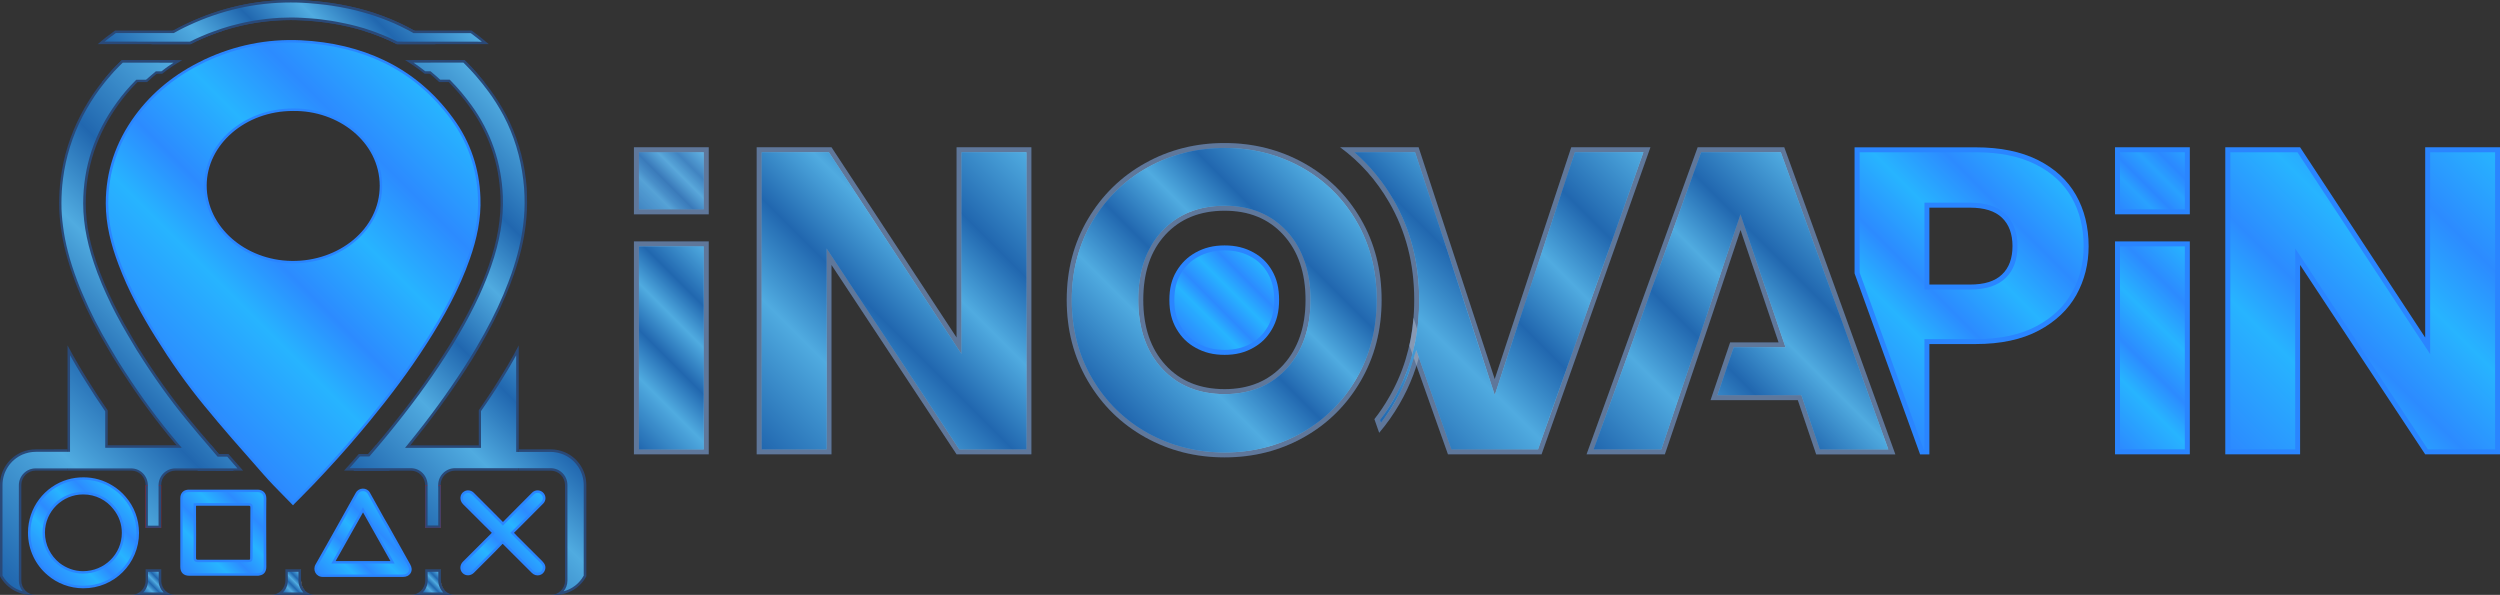 <?xml version="1.0" encoding="utf-8"?>
<!-- Generator: Adobe Illustrator 24.2.3, SVG Export Plug-In . SVG Version: 6.00 Build 0)  -->
<svg version="1.1" id="Layer_1" xmlns="http://www.w3.org/2000/svg" xmlns:xlink="http://www.w3.org/1999/xlink" x="0px" y="0px"
	 viewBox="0 0 360.92 85.88" style="enable-background:new 0 0 360.92 85.88;" xml:space="preserve">
<rect x="0" y="0" width="360.92" height="85.88" fill="#333333" stroke="none"/>
<style type="text/css">
	.st0{fill:#FFFFFF;}
	.st1{fill:#2A85FF;}
	.st2{fill:#2A4978;}
	.st3{opacity:0.5;fill:#2A4978;}
	.st4{fill:none;stroke:#2A4978;stroke-miterlimit:10;}
	.st5{opacity:0.5;fill:#2A85FF;}
	.st6{fill:#1A1D1F;}
	.st7{opacity:0.5;fill:#FFFFFF;}
	.st8{opacity:0.5;}
	.st9{fill:#FF0000;}
	.st10{opacity:0.5;fill:#FF0000;}
	.st11{fill:none;stroke:#2A85FF;stroke-width:0.698;stroke-miterlimit:10;}
	.st12{fill:url(#SVGID_1_);}
	.st13{fill:url(#SVGID_2_);}
	.st14{fill:url(#SVGID_3_);}
	.st15{fill:url(#SVGID_4_);}
	.st16{fill:url(#SVGID_5_);}
	.st17{fill:url(#SVGID_6_);}
	.st18{opacity:0.25;fill:#FFFFFF;}
	.st19{opacity:0.25;}
	.st20{fill:url(#SVGID_7_);}
	.st21{fill:url(#SVGID_8_);}
	.st22{fill:url(#SVGID_9_);}
	.st23{fill:url(#SVGID_10_);}
	.st24{fill:url(#SVGID_11_);}
	.st25{fill:url(#SVGID_12_);}
	.st26{fill:url(#SVGID_13_);}
	.st27{fill:url(#SVGID_14_);}
	.st28{fill:url(#SVGID_15_);}
	.st29{fill:url(#SVGID_16_);}
	.st30{fill:url(#SVGID_17_);}
	.st31{fill:url(#SVGID_18_);}
	.st32{fill:url(#SVGID_19_);}
	.st33{fill:url(#SVGID_20_);}
	.st34{fill:url(#SVGID_21_);}
	.st35{fill:url(#SVGID_22_);}
	.st36{fill:url(#SVGID_23_);}
	.st37{fill:url(#SVGID_24_);}
	.st38{fill:url(#SVGID_25_);}
	.st39{fill:url(#SVGID_26_);}
	.st40{fill:url(#SVGID_27_);}
	.st41{fill:url(#SVGID_28_);}
	.st42{fill:url(#SVGID_29_);}
	.st43{fill:url(#SVGID_30_);}
	.st44{fill:url(#SVGID_31_);}
	.st45{fill:url(#SVGID_32_);}
	.st46{fill:url(#SVGID_33_);}
	.st47{fill:url(#SVGID_34_);}
	.st48{fill:url(#SVGID_35_);}
	.st49{fill:url(#SVGID_36_);}
	.st50{fill:url(#SVGID_37_);}
	.st51{fill:url(#SVGID_38_);}
	.st52{fill:url(#SVGID_39_);}
	.st53{fill:url(#SVGID_40_);}
	.st54{fill:url(#SVGID_41_);}
	.st55{fill:url(#SVGID_42_);}
	.st56{fill:url(#SVGID_43_);}
	.st57{fill:url(#SVGID_44_);}
	.st58{fill:url(#SVGID_45_);}
	.st59{fill:url(#SVGID_46_);}
	.st60{fill:url(#SVGID_47_);}
	.st61{fill:url(#SVGID_48_);}
	.st62{fill:url(#SVGID_49_);}
	.st63{fill:url(#SVGID_50_);}
	.st64{fill:url(#SVGID_51_);}
	.st65{fill:url(#SVGID_52_);}
	.st66{fill:url(#SVGID_53_);}
	.st67{fill:url(#SVGID_54_);}
	.st68{fill:url(#SVGID_55_);}
	.st69{fill:url(#SVGID_56_);}
	.st70{fill:url(#SVGID_57_);}
	.st71{fill:url(#SVGID_58_);}
	.st72{fill:url(#SVGID_59_);}
	.st73{fill:url(#SVGID_60_);}
	.st74{fill:url(#SVGID_61_);}
	.st75{fill:url(#SVGID_62_);}
	.st76{fill:url(#SVGID_63_);}
	.st77{fill:url(#SVGID_64_);}
	.st78{fill:url(#SVGID_65_);}
	.st79{fill:url(#SVGID_66_);}
	.st80{fill:url(#SVGID_67_);}
	.st81{fill:url(#SVGID_68_);}
	.st82{fill:url(#SVGID_69_);}
	.st83{fill:url(#SVGID_70_);}
	.st84{fill:url(#SVGID_71_);}
	.st85{fill:url(#SVGID_72_);}
	.st86{fill:url(#SVGID_73_);}
	.st87{fill:url(#SVGID_74_);}
	.st88{fill:url(#SVGID_75_);}
	.st89{fill:url(#SVGID_76_);}
	.st90{fill:url(#SVGID_77_);}
	.st91{fill:url(#SVGID_78_);}
	.st92{fill:url(#SVGID_79_);}
	.st93{fill:url(#SVGID_80_);}
	.st94{fill:url(#SVGID_81_);}
	.st95{fill:url(#SVGID_82_);}
	.st96{fill:url(#SVGID_83_);}
	.st97{fill:url(#SVGID_84_);}
	.st98{fill:url(#SVGID_85_);}
	.st99{fill:url(#SVGID_86_);}
	.st100{fill:url(#SVGID_87_);}
	.st101{fill:url(#SVGID_88_);}
	.st102{fill:url(#SVGID_89_);}
	.st103{fill:url(#SVGID_90_);}
	.st104{fill:url(#SVGID_91_);}
	.st105{fill:url(#SVGID_92_);}
	.st106{fill:url(#SVGID_93_);}
	.st107{fill:url(#SVGID_94_);}
	.st108{fill:url(#SVGID_95_);}
	.st109{fill:url(#SVGID_96_);}
	.st110{fill:url(#SVGID_97_);}
	.st111{fill:url(#SVGID_98_);}
	.st112{fill:url(#SVGID_99_);}
	.st113{fill:url(#SVGID_100_);}
	.st114{fill:url(#SVGID_101_);}
	.st115{fill:url(#SVGID_102_);}
	.st116{fill:url(#SVGID_103_);}
	.st117{fill:url(#SVGID_104_);}
	.st118{fill:url(#SVGID_105_);}
	.st119{fill:url(#SVGID_106_);}
	.st120{fill:url(#SVGID_107_);}
	.st121{fill:url(#SVGID_108_);}
	.st122{fill:url(#SVGID_109_);}
	.st123{fill:url(#SVGID_110_);}
	.st124{fill:url(#SVGID_111_);}
	.st125{fill:url(#SVGID_112_);}
	.st126{fill:url(#SVGID_113_);}
	.st127{fill:url(#SVGID_114_);}
	.st128{fill:url(#SVGID_115_);}
	.st129{fill:url(#SVGID_116_);}
	.st130{fill:url(#SVGID_117_);}
	.st131{fill:url(#SVGID_118_);}
	.st132{fill:#F7931E;}
	.st133{fill:url(#SVGID_119_);}
	.st134{fill:url(#SVGID_120_);}
	.st135{fill:url(#SVGID_121_);}
	.st136{fill:url(#SVGID_122_);}
	.st137{fill:url(#SVGID_123_);}
	.st138{fill:url(#SVGID_124_);}
	.st139{fill:url(#SVGID_125_);}
	.st140{fill:url(#SVGID_126_);}
	.st141{fill:url(#SVGID_127_);}
	.st142{fill:url(#SVGID_128_);}
	.st143{fill:url(#SVGID_129_);}
	.st144{fill:url(#SVGID_130_);}
	.st145{fill:url(#SVGID_131_);}
	.st146{fill:url(#SVGID_132_);}
	.st147{fill:url(#SVGID_133_);}
	.st148{fill:url(#SVGID_134_);}
	.st149{fill:url(#SVGID_135_);}
	.st150{fill:url(#SVGID_136_);}
	.st151{fill:url(#SVGID_137_);}
	.st152{fill:url(#SVGID_138_);}
	.st153{fill:url(#SVGID_139_);}
	.st154{fill:url(#SVGID_140_);}
	.st155{fill:url(#SVGID_141_);}
	.st156{fill:url(#SVGID_142_);}
	.st157{fill:url(#SVGID_143_);}
	.st158{fill:url(#SVGID_144_);}
	.st159{fill:url(#SVGID_145_);}
	.st160{fill:url(#SVGID_146_);}
	.st161{fill:url(#SVGID_147_);}
	.st162{fill:url(#SVGID_148_);}
	.st163{fill:url(#SVGID_149_);}
	.st164{fill:url(#SVGID_150_);}
	.st165{fill:url(#SVGID_151_);}
	.st166{fill:url(#SVGID_152_);}
	.st167{fill:url(#SVGID_153_);}
	.st168{fill:url(#SVGID_154_);}
	.st169{fill:url(#SVGID_155_);}
	.st170{fill:url(#SVGID_156_);}
	.st171{fill:url(#SVGID_157_);}
	.st172{fill:url(#SVGID_158_);}
	.st173{fill:url(#SVGID_159_);}
	.st174{fill:url(#SVGID_160_);}
	.st175{fill:url(#SVGID_161_);}
	.st176{fill:url(#SVGID_162_);}
	.st177{fill:url(#SVGID_163_);}
	.st178{fill:url(#SVGID_164_);}
	.st179{fill:url(#SVGID_165_);}
	.st180{fill:url(#SVGID_166_);}
	.st181{fill:url(#SVGID_167_);}
	.st182{fill:url(#SVGID_168_);}
	.st183{fill:url(#SVGID_169_);}
	.st184{fill:url(#SVGID_170_);}
	.st185{fill:url(#SVGID_171_);}
	.st186{fill:url(#SVGID_172_);}
	.st187{fill:url(#SVGID_173_);}
	.st188{fill:url(#SVGID_174_);}
	.st189{fill:#006837;}
	.st190{fill:#7AC943;}
	.st191{fill:url(#SVGID_175_);}
	.st192{fill:url(#SVGID_176_);}
	.st193{fill:url(#SVGID_177_);}
	.st194{fill:url(#SVGID_178_);}
	.st195{fill:url(#SVGID_179_);}
	.st196{fill:url(#SVGID_180_);}
	.st197{fill:url(#SVGID_181_);}
	.st198{fill:url(#SVGID_182_);}
	.st199{fill:url(#SVGID_183_);}
	.st200{fill:url(#SVGID_184_);}
	.st201{fill:url(#SVGID_185_);}
	.st202{fill:url(#SVGID_186_);}
	.st203{fill:url(#SVGID_187_);}
	.st204{fill:url(#SVGID_188_);}
	.st205{fill:url(#SVGID_189_);}
	.st206{fill:url(#SVGID_190_);}
	.st207{fill:url(#SVGID_191_);}
	.st208{fill:url(#SVGID_192_);}
	.st209{fill:url(#SVGID_193_);}
	.st210{fill:url(#SVGID_194_);}
	.st211{fill:url(#SVGID_195_);}
	.st212{fill:url(#SVGID_196_);}
	.st213{fill:url(#SVGID_197_);}
	.st214{fill:url(#SVGID_198_);}
	.st215{fill:url(#SVGID_199_);}
	.st216{fill:url(#SVGID_200_);}
	.st217{fill:url(#SVGID_201_);}
	.st218{fill:url(#SVGID_202_);}
	.st219{fill:url(#SVGID_203_);}
	.st220{fill:url(#SVGID_204_);}
	.st221{fill:url(#SVGID_205_);}
	.st222{fill:url(#SVGID_206_);}
	.st223{fill:url(#SVGID_207_);}
	.st224{fill:url(#SVGID_208_);}
	.st225{fill:url(#SVGID_209_);}
	.st226{fill:url(#SVGID_210_);}
	.st227{fill:url(#SVGID_211_);}
	.st228{fill:url(#SVGID_212_);}
	.st229{fill:url(#SVGID_213_);}
	.st230{fill:url(#SVGID_214_);}
	.st231{fill:url(#SVGID_215_);}
	.st232{fill:url(#SVGID_216_);}
	.st233{fill:url(#SVGID_217_);}
	.st234{fill:url(#SVGID_218_);}
	.st235{fill:url(#SVGID_219_);}
	.st236{fill:url(#SVGID_220_);}
	.st237{fill:url(#SVGID_221_);}
	.st238{fill:url(#SVGID_222_);}
	.st239{fill:url(#SVGID_223_);}
	.st240{fill:url(#SVGID_224_);}
	.st241{fill:url(#SVGID_225_);}
	.st242{fill:url(#SVGID_226_);}
	.st243{fill:url(#SVGID_227_);}
	.st244{fill:url(#SVGID_228_);}
	.st245{fill:url(#SVGID_229_);}
	.st246{fill:url(#SVGID_230_);}
	.st247{fill:#1A1A1A;}
	.st248{fill:#C1272D;}
	.st249{fill:url(#SVGID_231_);}
	.st250{fill:url(#SVGID_232_);}
	.st251{fill:url(#SVGID_233_);}
	.st252{fill:url(#SVGID_234_);}
	.st253{fill:url(#SVGID_235_);}
	.st254{fill:url(#SVGID_236_);}
	.st255{fill:url(#SVGID_237_);}
	.st256{fill:url(#SVGID_238_);}
	.st257{fill:url(#SVGID_239_);}
	.st258{fill:url(#SVGID_240_);}
	.st259{fill:url(#SVGID_241_);}
	.st260{fill:url(#SVGID_242_);}
	.st261{fill:url(#SVGID_243_);}
	.st262{fill:url(#SVGID_244_);}
	.st263{fill:url(#SVGID_245_);}
	.st264{fill:url(#SVGID_246_);}
	.st265{fill:url(#SVGID_247_);}
	.st266{fill:url(#SVGID_248_);}
	.st267{fill:url(#SVGID_249_);}
	.st268{fill:url(#SVGID_250_);}
	.st269{fill:url(#SVGID_251_);}
	.st270{fill:url(#SVGID_252_);}
	.st271{fill:url(#SVGID_253_);}
	.st272{fill:url(#SVGID_254_);}
	.st273{fill:url(#SVGID_255_);}
	.st274{fill:url(#SVGID_256_);}
	.st275{fill:url(#SVGID_257_);}
	.st276{fill:url(#SVGID_258_);}
	.st277{fill:#E6E6E6;}
	.st278{fill:url(#SVGID_259_);}
	.st279{fill:url(#SVGID_260_);}
	.st280{fill:url(#SVGID_261_);}
	.st281{fill:url(#SVGID_262_);}
	.st282{fill:url(#SVGID_263_);}
	.st283{fill:url(#SVGID_264_);}
	.st284{fill:url(#SVGID_265_);}
	.st285{fill:url(#SVGID_266_);}
	.st286{fill:url(#SVGID_267_);}
	.st287{fill:url(#SVGID_268_);}
	.st288{fill:url(#SVGID_269_);}
	.st289{fill:url(#SVGID_270_);}
	.st290{fill:url(#SVGID_271_);}
	.st291{fill:url(#SVGID_272_);}
	.st292{fill:url(#SVGID_273_);}
	.st293{fill:url(#SVGID_274_);}
	.st294{fill:url(#SVGID_275_);}
	.st295{fill:url(#SVGID_276_);}
	.st296{fill:url(#SVGID_277_);}
	.st297{fill:url(#SVGID_278_);}
	.st298{fill:url(#SVGID_279_);}
	.st299{fill:url(#SVGID_280_);}
	.st300{fill:url(#SVGID_281_);}
	.st301{fill:url(#SVGID_282_);}
	.st302{fill:url(#SVGID_283_);}
	.st303{fill:url(#SVGID_284_);}
	.st304{fill:url(#SVGID_285_);}
	.st305{fill:url(#SVGID_286_);}
	.st306{fill:#9E005D;}
	.st307{fill:url(#SVGID_287_);}
	.st308{fill:url(#SVGID_288_);}
	.st309{fill:url(#SVGID_289_);}
	.st310{fill:url(#SVGID_290_);}
	.st311{fill:url(#SVGID_291_);}
	.st312{fill:url(#SVGID_292_);}
	.st313{fill:url(#SVGID_293_);}
	.st314{fill:url(#SVGID_294_);}
	.st315{fill:url(#SVGID_295_);}
	.st316{fill:url(#SVGID_296_);}
	.st317{fill:url(#SVGID_297_);}
	.st318{fill:url(#SVGID_298_);}
	.st319{fill:url(#SVGID_299_);}
	.st320{fill:url(#SVGID_300_);}
	.st321{fill:url(#SVGID_301_);}
	.st322{fill:url(#SVGID_302_);}
	.st323{fill:url(#SVGID_303_);}
	.st324{fill:url(#SVGID_304_);}
	.st325{fill:url(#SVGID_305_);}
	.st326{fill:url(#SVGID_306_);}
	.st327{fill:url(#SVGID_307_);}
	.st328{fill:url(#SVGID_308_);}
	.st329{fill:url(#SVGID_309_);}
	.st330{fill:url(#SVGID_310_);}
	.st331{fill:url(#SVGID_311_);}
	.st332{fill:url(#SVGID_312_);}
	.st333{fill:url(#SVGID_313_);}
	.st334{fill:url(#SVGID_314_);}
	.st335{fill:url(#SVGID_315_);}
	.st336{fill:url(#SVGID_316_);}
	.st337{fill:url(#SVGID_317_);}
	.st338{fill:url(#SVGID_318_);}
	.st339{fill:url(#SVGID_319_);}
	.st340{fill:url(#SVGID_320_);}
	.st341{fill:url(#SVGID_321_);}
	.st342{fill:url(#SVGID_322_);}
	.st343{fill:url(#SVGID_323_);}
	.st344{fill:url(#SVGID_324_);}
	.st345{fill:url(#SVGID_325_);}
	.st346{fill:url(#SVGID_326_);}
	.st347{fill:url(#SVGID_327_);}
	.st348{fill:url(#SVGID_328_);}
	.st349{fill:url(#SVGID_329_);}
	.st350{fill:url(#SVGID_330_);}
	.st351{fill:url(#SVGID_331_);}
	.st352{fill:url(#SVGID_332_);}
	.st353{fill:url(#SVGID_333_);}
	.st354{fill:url(#SVGID_334_);}
	.st355{fill:url(#SVGID_335_);}
	.st356{fill:url(#SVGID_336_);}
	.st357{fill:url(#SVGID_337_);}
	.st358{fill:url(#SVGID_338_);}
	.st359{fill:url(#SVGID_339_);}
	.st360{fill:url(#SVGID_340_);}
	.st361{fill:url(#SVGID_341_);}
	.st362{fill:url(#SVGID_342_);}
	.st363{fill:url(#SVGID_343_);}
	.st364{fill:url(#SVGID_344_);}
	.st365{fill:url(#SVGID_345_);}
	.st366{fill:url(#SVGID_346_);}
	.st367{fill:url(#SVGID_347_);}
	.st368{fill:url(#SVGID_348_);}
	.st369{fill:url(#SVGID_349_);}
	.st370{fill:url(#SVGID_350_);}
	.st371{fill:url(#SVGID_351_);}
	.st372{fill:url(#SVGID_352_);}
	.st373{fill:url(#SVGID_353_);}
	.st374{fill:url(#SVGID_354_);}
	.st375{fill:url(#SVGID_355_);}
	.st376{fill:url(#SVGID_356_);}
	.st377{fill:url(#SVGID_357_);}
	.st378{fill:url(#SVGID_358_);}
	.st379{fill:url(#SVGID_359_);}
	.st380{fill:url(#SVGID_360_);}
	.st381{fill:url(#SVGID_361_);}
	.st382{fill:url(#SVGID_362_);}
	.st383{fill:url(#SVGID_363_);}
	.st384{fill:url(#SVGID_364_);}
	.st385{fill:url(#SVGID_365_);}
	.st386{fill:url(#SVGID_366_);}
	.st387{fill:url(#SVGID_367_);}
	.st388{fill:url(#SVGID_368_);}
	.st389{fill:url(#SVGID_369_);}
	.st390{fill:url(#SVGID_370_);}
	.st391{fill:url(#SVGID_371_);}
	.st392{fill:url(#SVGID_372_);}
	.st393{fill:url(#SVGID_373_);}
	.st394{fill:url(#SVGID_374_);}
	.st395{fill:url(#SVGID_375_);}
	.st396{fill:url(#SVGID_376_);}
	.st397{fill:url(#SVGID_377_);}
	.st398{fill:url(#SVGID_378_);}
	.st399{fill:url(#SVGID_379_);}
	.st400{fill:url(#SVGID_380_);}
	.st401{fill:url(#SVGID_381_);}
	.st402{fill:url(#SVGID_382_);}
	.st403{fill:url(#SVGID_383_);}
	.st404{fill:url(#SVGID_384_);}
	.st405{fill:url(#SVGID_385_);}
	.st406{fill:url(#SVGID_386_);}
	.st407{fill:url(#SVGID_387_);}
	.st408{fill:url(#SVGID_388_);}
	.st409{fill:url(#SVGID_389_);}
	.st410{fill:url(#SVGID_390_);}
	.st411{fill:url(#SVGID_391_);}
	.st412{fill:url(#SVGID_392_);}
	.st413{fill:url(#SVGID_393_);}
	.st414{fill:url(#SVGID_394_);}
	.st415{fill:url(#SVGID_395_);}
	.st416{fill:url(#SVGID_396_);}
	.st417{fill:url(#SVGID_397_);}
	.st418{fill:url(#SVGID_398_);}
	.st419{fill:url(#SVGID_399_);}
	.st420{fill:url(#SVGID_400_);}
	.st421{fill:url(#SVGID_401_);}
	.st422{fill:url(#SVGID_402_);}
	.st423{fill:url(#SVGID_403_);}
	.st424{fill:url(#SVGID_404_);}
	.st425{fill:url(#SVGID_405_);}
	.st426{fill:url(#SVGID_406_);}
	.st427{fill:url(#SVGID_407_);}
	.st428{fill:url(#SVGID_408_);}
	.st429{fill:url(#SVGID_409_);}
	.st430{fill:url(#SVGID_410_);}
	.st431{fill:url(#SVGID_411_);}
	.st432{fill:url(#SVGID_412_);}
	.st433{fill:url(#SVGID_413_);}
	.st434{fill:url(#SVGID_414_);}
	.st435{fill:url(#SVGID_415_);}
	.st436{fill:url(#SVGID_416_);}
	.st437{fill:url(#SVGID_417_);}
	.st438{fill:url(#SVGID_418_);}
	.st439{fill:url(#SVGID_419_);}
	.st440{fill:url(#SVGID_420_);}
	.st441{fill:url(#SVGID_421_);}
	.st442{fill:url(#SVGID_422_);}
	.st443{fill:url(#SVGID_423_);}
	.st444{fill:url(#SVGID_424_);}
	.st445{fill:url(#SVGID_425_);}
	.st446{fill:url(#SVGID_426_);}
	.st447{fill:url(#SVGID_427_);}
	.st448{fill:url(#SVGID_428_);}
	.st449{fill:url(#SVGID_429_);}
	.st450{fill:url(#SVGID_430_);}
	.st451{fill:url(#SVGID_431_);}
	.st452{fill:url(#SVGID_432_);}
	.st453{fill:url(#SVGID_433_);}
	.st454{fill:url(#SVGID_434_);}
	.st455{fill:url(#SVGID_435_);}
	.st456{fill:url(#SVGID_436_);}
	.st457{fill:url(#SVGID_437_);}
	.st458{fill:url(#SVGID_438_);}
	.st459{fill:url(#SVGID_439_);}
	.st460{fill:url(#SVGID_440_);}
	.st461{fill:url(#SVGID_441_);}
	.st462{fill:url(#SVGID_442_);}
	.st463{fill:url(#SVGID_443_);}
	.st464{fill:url(#SVGID_444_);}
	.st465{fill:url(#SVGID_445_);}
	.st466{fill:url(#SVGID_446_);}
	.st467{fill:url(#SVGID_447_);}
	.st468{fill:url(#SVGID_448_);}
	.st469{fill:url(#SVGID_449_);}
	.st470{fill:url(#SVGID_450_);}
	.st471{fill:url(#SVGID_451_);}
	.st472{fill:url(#SVGID_452_);}
	.st473{fill:url(#SVGID_453_);}
	.st474{fill:url(#SVGID_454_);}
	.st475{fill:url(#SVGID_455_);}
	.st476{fill:url(#SVGID_456_);}
	.st477{fill:url(#SVGID_457_);}
	.st478{fill:url(#SVGID_458_);}
	.st479{fill:url(#SVGID_459_);}
	.st480{fill:url(#SVGID_460_);}
	.st481{fill:url(#SVGID_461_);}
	.st482{fill:url(#SVGID_462_);}
	.st483{fill:url(#SVGID_463_);}
	.st484{fill:url(#SVGID_464_);}
	.st485{fill:url(#SVGID_465_);}
	.st486{fill:url(#SVGID_466_);}
	.st487{fill:url(#SVGID_467_);}
	.st488{fill:url(#SVGID_468_);}
	.st489{fill:url(#SVGID_469_);}
	.st490{fill:url(#SVGID_470_);}
	.st491{fill:url(#SVGID_471_);}
	.st492{fill:url(#SVGID_472_);}
	.st493{fill:url(#SVGID_473_);}
	.st494{fill:url(#SVGID_474_);}
	.st495{fill:url(#SVGID_475_);}
	.st496{fill:url(#SVGID_476_);}
	.st497{fill:url(#SVGID_477_);}
	.st498{fill:url(#SVGID_478_);}
	.st499{fill:url(#SVGID_479_);}
	.st500{fill:url(#SVGID_480_);}
	.st501{fill:url(#SVGID_481_);}
	.st502{fill:url(#SVGID_482_);}
	.st503{fill:url(#SVGID_483_);}
	.st504{fill:url(#SVGID_484_);}
	.st505{fill:url(#SVGID_485_);}
	.st506{fill:url(#SVGID_486_);}
	.st507{fill:url(#SVGID_487_);}
	.st508{fill:url(#SVGID_488_);}
	.st509{fill:url(#SVGID_489_);}
	.st510{fill:url(#SVGID_490_);}
	.st511{fill:url(#SVGID_491_);}
	.st512{fill:url(#SVGID_492_);}
	.st513{fill:url(#SVGID_493_);}
	.st514{fill:url(#SVGID_494_);}
	.st515{fill:url(#SVGID_495_);}
	.st516{fill:url(#SVGID_496_);}
	.st517{fill:url(#SVGID_497_);}
	.st518{fill:url(#SVGID_498_);}
	.st519{fill:url(#SVGID_499_);}
	.st520{fill:url(#SVGID_500_);}
	.st521{fill:url(#SVGID_501_);}
	.st522{fill:url(#SVGID_502_);}
	.st523{fill:url(#SVGID_503_);}
	.st524{fill:url(#SVGID_504_);}
	.st525{fill:url(#SVGID_505_);}
	.st526{fill:url(#SVGID_506_);}
	.st527{fill:url(#SVGID_507_);}
	.st528{fill:url(#SVGID_508_);}
	.st529{fill:url(#SVGID_509_);}
	.st530{fill:url(#SVGID_510_);}
	.st531{fill:#4FB3A9;}
	.st532{fill:#6BF2E5;}
	.st533{fill:url(#SVGID_511_);}
	.st534{fill:url(#SVGID_512_);}
	.st535{fill:url(#SVGID_513_);}
	.st536{fill:url(#SVGID_514_);}
	.st537{fill:url(#SVGID_515_);}
	.st538{fill:url(#SVGID_516_);}
	.st539{fill:url(#SVGID_517_);}
	.st540{fill:url(#SVGID_518_);}
	.st541{fill:url(#SVGID_519_);}
	.st542{fill:url(#SVGID_520_);}
	.st543{fill:url(#SVGID_521_);}
	.st544{fill:url(#SVGID_522_);}
	.st545{fill:url(#SVGID_523_);}
	.st546{fill:url(#SVGID_524_);}
	.st547{fill:url(#SVGID_525_);}
	.st548{fill:url(#SVGID_526_);}
	.st549{fill:url(#SVGID_527_);}
	.st550{fill:url(#SVGID_528_);}
	.st551{fill:url(#SVGID_529_);}
	.st552{fill:url(#SVGID_530_);}
	.st553{fill:url(#SVGID_531_);}
	.st554{fill:url(#SVGID_532_);}
	.st555{fill:url(#SVGID_533_);}
	.st556{fill:url(#SVGID_534_);}
	.st557{fill:url(#SVGID_535_);}
	.st558{fill:url(#SVGID_536_);}
	.st559{fill:url(#SVGID_537_);}
	.st560{fill:url(#SVGID_538_);}
	.st561{fill:url(#SVGID_539_);}
	.st562{fill:url(#SVGID_540_);}
	.st563{fill:url(#SVGID_541_);}
	.st564{fill:url(#SVGID_542_);}
	.st565{fill:url(#SVGID_543_);}
	.st566{fill:url(#SVGID_544_);}
	.st567{fill:url(#SVGID_545_);}
	.st568{fill:url(#SVGID_546_);}
	.st569{fill:url(#SVGID_547_);}
	.st570{fill:url(#SVGID_548_);}
	.st571{fill:url(#SVGID_549_);}
	.st572{fill:url(#SVGID_550_);}
	.st573{fill:url(#SVGID_551_);}
	.st574{fill:url(#SVGID_552_);}
	.st575{fill:url(#SVGID_553_);}
	.st576{fill:url(#SVGID_554_);}
	.st577{fill:url(#SVGID_555_);}
	.st578{fill:url(#SVGID_556_);}
	.st579{fill:url(#SVGID_557_);}
	.st580{fill:url(#SVGID_558_);}
	.st581{fill:url(#SVGID_559_);}
	.st582{fill:url(#SVGID_560_);}
	.st583{fill:url(#SVGID_561_);}
	.st584{fill:url(#SVGID_562_);}
	.st585{fill:url(#SVGID_563_);}
	.st586{fill:url(#SVGID_564_);}
	.st587{fill:url(#SVGID_565_);}
	.st588{fill:url(#SVGID_566_);}
	.st589{fill:#4D2BB3;}
	.st590{fill:#42B39C;}
	.st591{fill:url(#SVGID_567_);}
	.st592{fill:url(#SVGID_568_);}
	.st593{fill:url(#SVGID_569_);}
	.st594{fill:url(#SVGID_570_);}
	.st595{fill:url(#SVGID_571_);}
	.st596{fill:url(#SVGID_572_);}
	.st597{fill:url(#SVGID_573_);}
	.st598{fill:url(#SVGID_574_);}
	.st599{fill:url(#SVGID_575_);}
	.st600{fill:url(#SVGID_576_);}
	.st601{fill:url(#SVGID_577_);}
	.st602{fill:url(#SVGID_578_);}
	.st603{fill:url(#SVGID_579_);}
	.st604{fill:url(#SVGID_580_);}
	.st605{fill:url(#SVGID_581_);}
	.st606{fill:url(#SVGID_582_);}
	.st607{fill:url(#SVGID_583_);}
	.st608{fill:url(#SVGID_584_);}
	.st609{fill:url(#SVGID_585_);}
	.st610{fill:url(#SVGID_586_);}
	.st611{fill:url(#SVGID_587_);}
	.st612{fill:url(#SVGID_588_);}
	.st613{fill:url(#SVGID_589_);}
	.st614{fill:url(#SVGID_590_);}
	.st615{fill:url(#SVGID_591_);}
	.st616{fill:url(#SVGID_592_);}
	.st617{fill:url(#SVGID_593_);}
	.st618{fill:url(#SVGID_594_);}
	.st619{fill:url(#SVGID_595_);}
	.st620{fill:url(#SVGID_596_);}
	.st621{fill:url(#SVGID_597_);}
	.st622{fill:url(#SVGID_598_);}
	.st623{fill:url(#SVGID_599_);}
	.st624{fill:url(#SVGID_600_);}
	.st625{fill:url(#SVGID_601_);}
	.st626{fill:url(#SVGID_602_);}
	.st627{fill:url(#SVGID_603_);}
	.st628{fill:url(#SVGID_604_);}
	.st629{fill:url(#SVGID_605_);}
	.st630{fill:url(#SVGID_606_);}
	.st631{fill:url(#SVGID_607_);}
	.st632{fill:url(#SVGID_608_);}
	.st633{fill:url(#SVGID_609_);}
	.st634{fill:url(#SVGID_610_);}
	.st635{fill:url(#SVGID_611_);}
	.st636{fill:url(#SVGID_612_);}
	.st637{fill:url(#SVGID_613_);}
	.st638{fill:url(#SVGID_614_);}
	.st639{fill:url(#SVGID_615_);}
	.st640{fill:url(#SVGID_616_);}
	.st641{fill:url(#SVGID_617_);}
	.st642{fill:url(#SVGID_618_);}
	.st643{fill:url(#SVGID_619_);}
	.st644{fill:url(#SVGID_620_);}
	.st645{fill:url(#SVGID_621_);}
	.st646{fill:url(#SVGID_622_);}
	.st647{fill:#25A4E8;}
	.st648{fill:#00F2AE;}
	.st649{fill:url(#SVGID_623_);}
	.st650{fill:url(#SVGID_624_);}
	.st651{fill:url(#SVGID_625_);}
	.st652{fill:url(#SVGID_626_);}
	.st653{fill:url(#SVGID_627_);}
	.st654{fill:url(#SVGID_628_);}
	.st655{fill:url(#SVGID_629_);}
	.st656{fill:url(#SVGID_630_);}
	.st657{fill:url(#SVGID_631_);}
	.st658{fill:url(#SVGID_632_);}
	.st659{fill:url(#SVGID_633_);}
	.st660{fill:url(#SVGID_634_);}
	.st661{fill:url(#SVGID_635_);}
	.st662{fill:url(#SVGID_636_);}
	.st663{fill:url(#SVGID_637_);}
	.st664{fill:url(#SVGID_638_);}
	.st665{fill:url(#SVGID_639_);}
	.st666{fill:url(#SVGID_640_);}
	.st667{fill:url(#SVGID_641_);}
	.st668{fill:url(#SVGID_642_);}
	.st669{fill:url(#SVGID_643_);}
	.st670{fill:url(#SVGID_644_);}
	.st671{fill:url(#SVGID_645_);}
	.st672{fill:url(#SVGID_646_);}
	.st673{fill:url(#SVGID_647_);}
	.st674{fill:url(#SVGID_648_);}
	.st675{fill:url(#SVGID_649_);}
	.st676{fill:url(#SVGID_650_);}
	.st677{fill:url(#SVGID_651_);}
	.st678{fill:url(#SVGID_652_);}
	.st679{fill:url(#SVGID_653_);}
	.st680{fill:url(#SVGID_654_);}
	.st681{fill:url(#SVGID_655_);}
	.st682{fill:url(#SVGID_656_);}
	.st683{fill:url(#SVGID_657_);}
	.st684{fill:url(#SVGID_658_);}
	.st685{fill:url(#SVGID_659_);}
	.st686{fill:url(#SVGID_660_);}
	.st687{fill:url(#SVGID_661_);}
	.st688{fill:url(#SVGID_662_);}
	.st689{fill:url(#SVGID_663_);}
	.st690{fill:url(#SVGID_664_);}
	.st691{fill:url(#SVGID_665_);}
	.st692{fill:url(#SVGID_666_);}
	.st693{fill:url(#SVGID_667_);}
	.st694{fill:url(#SVGID_668_);}
	.st695{fill:url(#SVGID_669_);}
	.st696{fill:url(#SVGID_670_);}
	.st697{fill:url(#SVGID_671_);}
	.st698{fill:url(#SVGID_672_);}
	.st699{fill:url(#SVGID_673_);}
	.st700{fill:url(#SVGID_674_);}
	.st701{fill:url(#SVGID_675_);}
	.st702{fill:url(#SVGID_676_);}
	.st703{fill:url(#SVGID_677_);}
	.st704{fill:url(#SVGID_678_);}
	.st705{fill:url(#SVGID_679_);}
	.st706{fill:url(#SVGID_680_);}
	.st707{fill:url(#SVGID_681_);}
	.st708{fill:url(#SVGID_682_);}
	.st709{fill:url(#SVGID_683_);}
	.st710{fill:url(#SVGID_684_);}
	.st711{fill:url(#SVGID_685_);}
	.st712{fill:url(#SVGID_686_);}
	.st713{fill:url(#SVGID_687_);}
	.st714{fill:url(#SVGID_688_);}
	.st715{fill:url(#SVGID_689_);}
	.st716{fill:url(#SVGID_690_);}
	.st717{fill:url(#SVGID_691_);}
	.st718{fill:url(#SVGID_692_);}
	.st719{fill:url(#SVGID_693_);}
	.st720{fill:url(#SVGID_694_);}
	.st721{fill:url(#SVGID_695_);}
	.st722{fill:url(#SVGID_696_);}
	.st723{fill:url(#SVGID_697_);}
	.st724{fill:url(#SVGID_698_);}
	.st725{fill:url(#SVGID_699_);}
	.st726{fill:url(#SVGID_700_);}
	.st727{fill:url(#SVGID_701_);}
	.st728{fill:url(#SVGID_702_);}
	.st729{fill:url(#SVGID_703_);}
	.st730{fill:url(#SVGID_704_);}
	.st731{fill:url(#SVGID_705_);}
	.st732{fill:url(#SVGID_706_);}
	.st733{fill:url(#SVGID_707_);}
	.st734{fill:url(#SVGID_708_);}
	.st735{fill:url(#SVGID_709_);}
	.st736{fill:url(#SVGID_710_);}
	.st737{fill:url(#SVGID_711_);}
	.st738{fill:url(#SVGID_712_);}
	.st739{opacity:0.25;fill:#FFFFFF;enable-background:new    ;}
	.st740{fill:url(#SVGID_713_);}
	.st741{opacity:0.6;fill:url(#SVGID_714_);enable-background:new    ;}
	.st742{fill:url(#SVGID_715_);}
	.st743{fill:url(#SVGID_716_);}
	.st744{fill:url(#SVGID_717_);}
	.st745{fill:url(#SVGID_718_);}
	.st746{fill:url(#SVGID_719_);}
	.st747{fill:url(#SVGID_720_);}
	.st748{opacity:0.6;fill:url(#SVGID_721_);enable-background:new    ;}
	.st749{fill:url(#SVGID_722_);}
	.st750{fill:url(#SVGID_723_);}
	.st751{fill:url(#SVGID_724_);}
	.st752{fill:url(#SVGID_725_);}
	.st753{fill:url(#SVGID_726_);}
	.st754{fill:url(#SVGID_727_);}
	.st755{fill:url(#SVGID_728_);}
	.st756{fill:url(#SVGID_729_);}
	.st757{fill:url(#SVGID_730_);}
	.st758{fill:url(#SVGID_731_);}
	.st759{fill:url(#SVGID_732_);}
	.st760{fill:url(#SVGID_733_);}
	.st761{fill:url(#SVGID_734_);}
	.st762{fill:url(#SVGID_735_);}
	.st763{fill:url(#SVGID_736_);}
	.st764{fill:url(#SVGID_737_);}
	.st765{fill:url(#SVGID_738_);}
	.st766{fill:url(#SVGID_739_);}
	.st767{fill:url(#SVGID_740_);}
	.st768{fill:url(#SVGID_741_);}
	.st769{fill:url(#SVGID_742_);}
	.st770{fill:url(#SVGID_743_);}
	.st771{fill:url(#SVGID_744_);}
	.st772{fill:url(#SVGID_745_);}
	.st773{fill:url(#SVGID_746_);}
	.st774{fill:url(#SVGID_747_);}
	.st775{fill:url(#SVGID_748_);}
	.st776{fill:url(#SVGID_749_);}
	.st777{fill:url(#SVGID_750_);}
	.st778{fill:url(#SVGID_751_);}
	.st779{fill:url(#SVGID_752_);}
	.st780{fill:url(#SVGID_753_);}
	.st781{fill:url(#SVGID_754_);}
	.st782{fill:url(#SVGID_755_);}
	.st783{fill:url(#SVGID_756_);}
	.st784{fill:url(#SVGID_757_);}
	.st785{fill:url(#SVGID_758_);}
	.st786{fill:url(#SVGID_759_);}
	.st787{fill:url(#SVGID_760_);}
	.st788{fill:url(#SVGID_761_);}
	.st789{fill:url(#SVGID_762_);}
	.st790{fill:url(#SVGID_763_);}
	.st791{fill:url(#SVGID_764_);}
	.st792{fill:url(#SVGID_765_);}
	.st793{fill:url(#SVGID_766_);}
	.st794{fill:url(#SVGID_767_);}
	.st795{fill:url(#SVGID_768_);}
	.st796{fill:url(#SVGID_769_);}
	.st797{opacity:0.6;fill:url(#SVGID_770_);enable-background:new    ;}
	.st798{fill:url(#SVGID_771_);}
	.st799{fill:url(#SVGID_772_);}
	.st800{fill:url(#SVGID_773_);}
	.st801{fill:url(#SVGID_774_);}
	.st802{fill:url(#SVGID_775_);}
	.st803{fill:url(#SVGID_776_);}
	.st804{opacity:0.6;fill:url(#SVGID_777_);enable-background:new    ;}
	.st805{fill:url(#SVGID_778_);}
	.st806{fill:url(#SVGID_779_);}
	.st807{fill:url(#SVGID_780_);}
	.st808{fill:url(#SVGID_781_);}
	.st809{fill:url(#SVGID_782_);}
	.st810{fill:url(#SVGID_783_);}
	.st811{fill:url(#SVGID_784_);}
	.st812{fill:url(#SVGID_785_);}
	.st813{fill:url(#SVGID_786_);}
	.st814{fill:url(#SVGID_787_);}
	.st815{fill:url(#SVGID_788_);}
	.st816{fill:url(#SVGID_789_);}
	.st817{fill:url(#SVGID_790_);}
	.st818{fill:#39AEA9;}
	.st819{fill:#A2D5AB;}
	.st820{fill:url(#SVGID_791_);}
	.st821{fill:url(#SVGID_792_);}
	.st822{fill:url(#SVGID_793_);}
	.st823{fill:url(#SVGID_794_);}
	.st824{fill:url(#SVGID_795_);}
	.st825{fill:url(#SVGID_796_);}
	.st826{fill:url(#SVGID_797_);}
	.st827{fill:url(#SVGID_798_);}
	.st828{fill:url(#SVGID_799_);}
	.st829{fill:url(#SVGID_800_);}
	.st830{fill:url(#SVGID_801_);}
	.st831{fill:url(#SVGID_802_);}
	.st832{fill:url(#SVGID_803_);}
	.st833{fill:url(#SVGID_804_);}
	.st834{fill:url(#SVGID_805_);}
	.st835{fill:url(#SVGID_806_);}
	.st836{fill:url(#SVGID_807_);}
	.st837{fill:url(#SVGID_808_);}
	.st838{fill:url(#SVGID_809_);}
	.st839{fill:url(#SVGID_810_);}
	.st840{fill:url(#SVGID_811_);}
	.st841{fill:url(#SVGID_812_);}
	.st842{fill:url(#SVGID_813_);}
	.st843{fill:url(#SVGID_814_);}
	.st844{fill:url(#SVGID_815_);}
	.st845{fill:url(#SVGID_816_);}
	.st846{fill:url(#SVGID_817_);}
	.st847{fill:url(#SVGID_818_);}
	.st848{fill:url(#SVGID_819_);}
	.st849{fill:url(#SVGID_820_);}
	.st850{fill:url(#SVGID_821_);}
	.st851{fill:url(#SVGID_822_);}
	.st852{fill:url(#SVGID_823_);}
	.st853{fill:url(#SVGID_824_);}
	.st854{fill:url(#SVGID_825_);}
	.st855{fill:url(#SVGID_826_);}
	.st856{fill:url(#SVGID_827_);}
	.st857{fill:url(#SVGID_828_);}
	.st858{fill:url(#SVGID_829_);}
	.st859{fill:url(#SVGID_830_);}
	.st860{fill:url(#SVGID_831_);}
	.st861{fill:url(#SVGID_832_);}
	.st862{fill:url(#SVGID_833_);}
	.st863{fill:url(#SVGID_834_);}
	.st864{fill:url(#SVGID_835_);}
	.st865{fill:url(#SVGID_836_);}
	.st866{fill:url(#SVGID_837_);}
	.st867{fill:url(#SVGID_838_);}
	.st868{fill:url(#SVGID_839_);}
	.st869{fill:url(#SVGID_840_);}
	.st870{fill:url(#SVGID_841_);}
	.st871{fill:url(#SVGID_842_);}
	.st872{fill:url(#SVGID_843_);}
	.st873{fill:url(#SVGID_844_);}
	.st874{fill:url(#SVGID_845_);}
	.st875{fill:url(#SVGID_846_);}
	.st876{fill:#6600FF;}
	.st877{fill:#EDE611;}
	.st878{fill:url(#SVGID_847_);}
	.st879{fill:url(#SVGID_848_);}
	.st880{fill:url(#SVGID_849_);}
	.st881{fill:url(#SVGID_850_);}
	.st882{fill:url(#SVGID_851_);}
	.st883{fill:url(#SVGID_852_);}
	.st884{fill:url(#SVGID_853_);}
	.st885{fill:url(#SVGID_854_);}
	.st886{fill:url(#SVGID_855_);}
	.st887{fill:url(#SVGID_856_);}
	.st888{fill:url(#SVGID_857_);}
	.st889{fill:url(#SVGID_858_);}
	.st890{fill:url(#SVGID_859_);}
	.st891{fill:url(#SVGID_860_);}
	.st892{fill:url(#SVGID_861_);}
	.st893{fill:url(#SVGID_862_);}
	.st894{fill:url(#SVGID_863_);}
	.st895{fill:url(#SVGID_864_);}
	.st896{fill:url(#SVGID_865_);}
	.st897{fill:url(#SVGID_866_);}
	.st898{fill:url(#SVGID_867_);}
	.st899{fill:url(#SVGID_868_);}
	.st900{fill:url(#SVGID_869_);}
	.st901{fill:url(#SVGID_870_);}
	.st902{fill:url(#SVGID_871_);}
	.st903{fill:url(#SVGID_872_);}
	.st904{fill:url(#SVGID_873_);}
	.st905{fill:url(#SVGID_874_);}
	.st906{fill:url(#SVGID_875_);}
	.st907{fill:url(#SVGID_876_);}
	.st908{fill:url(#SVGID_877_);}
	.st909{fill:url(#SVGID_878_);}
	.st910{fill:url(#SVGID_879_);}
	.st911{fill:url(#SVGID_880_);}
	.st912{fill:url(#SVGID_881_);}
	.st913{fill:url(#SVGID_882_);}
	.st914{fill:url(#SVGID_883_);}
	.st915{fill:url(#SVGID_884_);}
	.st916{fill:url(#SVGID_885_);}
	.st917{fill:url(#SVGID_886_);}
	.st918{fill:url(#SVGID_887_);}
	.st919{fill:url(#SVGID_888_);}
	.st920{fill:url(#SVGID_889_);}
	.st921{fill:url(#SVGID_890_);}
	.st922{fill:url(#SVGID_891_);}
	.st923{fill:url(#SVGID_892_);}
	.st924{fill:url(#SVGID_893_);}
	.st925{fill:url(#SVGID_894_);}
	.st926{fill:url(#SVGID_895_);}
	.st927{fill:url(#SVGID_896_);}
	.st928{fill:url(#SVGID_897_);}
	.st929{fill:url(#SVGID_898_);}
	.st930{fill:url(#SVGID_899_);}
	.st931{fill:url(#SVGID_900_);}
	.st932{fill:url(#SVGID_901_);}
	.st933{fill:url(#SVGID_902_);}
	.st934{fill:#FFC847;}
	.st935{fill:#4AFF83;}
	.st936{fill:url(#SVGID_903_);}
	.st937{fill:url(#SVGID_904_);}
	.st938{fill:url(#SVGID_905_);}
	.st939{fill:url(#SVGID_906_);}
	.st940{fill:url(#SVGID_907_);}
	.st941{fill:url(#SVGID_908_);}
	.st942{fill:url(#SVGID_909_);}
	.st943{fill:url(#SVGID_910_);}
	.st944{fill:url(#SVGID_911_);}
	.st945{fill:url(#SVGID_912_);}
	.st946{fill:url(#SVGID_913_);}
	.st947{fill:url(#SVGID_914_);}
	.st948{fill:url(#SVGID_915_);}
	.st949{fill:url(#SVGID_916_);}
	.st950{fill:url(#SVGID_917_);}
	.st951{fill:url(#SVGID_918_);}
	.st952{fill:url(#SVGID_919_);}
	.st953{fill:url(#SVGID_920_);}
	.st954{fill:url(#SVGID_921_);}
	.st955{fill:url(#SVGID_922_);}
	.st956{fill:url(#SVGID_923_);}
	.st957{fill:url(#SVGID_924_);}
	.st958{fill:url(#SVGID_925_);}
	.st959{fill:url(#SVGID_926_);}
	.st960{fill:url(#SVGID_927_);}
	.st961{fill:url(#SVGID_928_);}
	.st962{fill:url(#SVGID_929_);}
	.st963{fill:url(#SVGID_930_);}
	.st964{fill:url(#SVGID_931_);}
	.st965{fill:url(#SVGID_932_);}
	.st966{fill:url(#SVGID_933_);}
	.st967{fill:url(#SVGID_934_);}
	.st968{fill:url(#SVGID_935_);}
	.st969{fill:url(#SVGID_936_);}
	.st970{fill:url(#SVGID_937_);}
	.st971{fill:url(#SVGID_938_);}
	.st972{fill:url(#SVGID_939_);}
	.st973{fill:url(#SVGID_940_);}
	.st974{fill:url(#SVGID_941_);}
	.st975{fill:url(#SVGID_942_);}
	.st976{fill:url(#SVGID_943_);}
	.st977{fill:url(#SVGID_944_);}
	.st978{fill:url(#SVGID_945_);}
	.st979{fill:url(#SVGID_946_);}
	.st980{fill:url(#SVGID_947_);}
	.st981{fill:url(#SVGID_948_);}
	.st982{fill:url(#SVGID_949_);}
	.st983{fill:url(#SVGID_950_);}
	.st984{fill:url(#SVGID_951_);}
	.st985{fill:url(#SVGID_952_);}
	.st986{fill:url(#SVGID_953_);}
	.st987{fill:url(#SVGID_954_);}
	.st988{fill:url(#SVGID_955_);}
	.st989{fill:url(#SVGID_956_);}
	.st990{fill:url(#SVGID_957_);}
	.st991{fill:url(#SVGID_958_);}
	.st992{fill:url(#SVGID_959_);}
	.st993{fill:url(#SVGID_960_);}
	.st994{fill:url(#SVGID_961_);}
	.st995{fill:url(#SVGID_962_);}
	.st996{fill:url(#SVGID_963_);}
	.st997{fill:url(#SVGID_964_);}
	.st998{fill:url(#SVGID_965_);}
	.st999{opacity:0.6;fill:url(#SVGID_966_);enable-background:new    ;}
	.st1000{fill:url(#SVGID_967_);}
	.st1001{fill:url(#SVGID_968_);}
	.st1002{fill:url(#SVGID_969_);}
	.st1003{fill:url(#SVGID_970_);}
	.st1004{fill:url(#SVGID_971_);}
	.st1005{fill:url(#SVGID_972_);}
	.st1006{opacity:0.6;fill:url(#SVGID_973_);enable-background:new    ;}
	.st1007{fill:url(#SVGID_974_);}
	.st1008{fill:url(#SVGID_975_);}
	.st1009{fill:url(#SVGID_976_);}
	.st1010{fill:url(#SVGID_977_);}
	.st1011{fill:url(#SVGID_978_);}
	.st1012{fill:url(#SVGID_979_);}
	.st1013{fill:url(#SVGID_980_);}
	.st1014{fill:url(#SVGID_981_);}
	.st1015{fill:url(#SVGID_982_);}
	.st1016{fill:url(#SVGID_983_);}
	.st1017{fill:url(#SVGID_984_);}
	.st1018{fill:url(#SVGID_985_);}
	.st1019{fill:url(#SVGID_986_);}
</style>
<g>
	<g>
		<g>
			<g>
				<path class="st2" d="M91.52,65.59h10.8V34.85h-10.8V65.59z M91.52,21.26v9.68h10.8v-9.68H91.52z"/>
				<path class="st2" d="M148.9,65.59h-10.8l-18.06-27.34v27.34h-10.8V21.26h10.8l18.06,27.47V21.26h10.8V65.59z"/>
				<path class="st2" d="M165.33,63.13c-3.47-1.94-6.23-4.64-8.27-8.11c-2.04-3.47-3.06-7.38-3.06-11.71
					c0-4.34,1.02-8.23,3.06-11.68s4.8-6.15,8.27-8.08c3.47-1.94,7.29-2.9,11.46-2.9c4.17,0,7.99,0.97,11.46,2.9
					c3.47,1.94,6.21,4.63,8.21,8.08s3,7.35,3,11.68c0,4.34-1.01,8.24-3.03,11.71s-4.76,6.18-8.21,8.11
					c-3.45,1.94-7.26,2.9-11.43,2.9C172.63,66.03,168.81,65.07,165.33,63.13z M185.29,52.65c2.12-2.36,3.19-5.47,3.19-9.35
					c0-3.91-1.06-7.04-3.19-9.38s-4.96-3.5-8.49-3.5c-3.58,0-6.43,1.16-8.56,3.47c-2.13,2.32-3.19,5.45-3.19,9.41
					c0,3.91,1.06,7.04,3.19,9.38s4.98,3.5,8.56,3.5C180.33,56.18,183.16,55,185.29,52.65z"/>
				<path class="st2" d="M226.84,21.26l-11.05,33.47L204.8,21.26h-11.33c2.88,2.11,5.23,4.75,7.07,7.93
					c2.42,4.17,3.63,8.87,3.63,14.1c0,2.3-0.23,4.51-0.7,6.6l5.57,15.7h13.51l15.72-44.33C238.27,21.26,226.84,21.26,226.84,21.26z"
					/>
				<path class="st2" d="M257.59,21.26h-12.5l-16.04,44.33h11.3l0.32-0.93l2.34-6.9l3.64-10.74l0.17-0.5l4.46-13.32l5.49,16.23
					h-6.99l-2.83,8.34h12.6l2.65,7.83h11.43L257.59,21.26z"/>
				<path class="st1" d="M350.12,21.26v27.47l-18.06-27.47h-10.8v44.33h10.8V38.25l18.06,27.34h10.8V21.26H350.12z"/>
				<path class="st1" d="M305.34,34.85v30.74h10.8V34.85H305.34z M305.34,21.26v9.68h10.8v-9.68H305.34z"/>
				<path class="st1" d="M176.79,51.23c-1.61,0-2.94-0.33-4.19-1.03c-1.18-0.65-2.05-1.52-2.75-2.71c-0.7-1.2-1.03-2.53-1.03-4.18
					s0.32-2.96,1.01-4.13c0.71-1.19,1.59-2.06,2.77-2.72c1.26-0.7,2.59-1.03,4.19-1.03c1.61,0,2.94,0.33,4.2,1.03
					c1.15,0.64,1.99,1.47,2.66,2.62c0.69,1.19,1.01,2.53,1.01,4.22c0,1.68-0.33,3.02-1.03,4.23c-0.69,1.19-1.55,2.04-2.7,2.68
					C179.7,50.91,178.38,51.23,176.79,51.23z"/>
				<path class="st1" d="M299.7,28.15c-1.23-2.15-3.06-3.83-5.5-5.05c-2.44-1.22-5.43-1.83-8.97-1.83h-17.49v18.2l9.46,26.13h1.34
					V49.67h6.69c3.62,0,6.65-0.65,9.1-1.95c2.44-1.3,4.25-3.03,5.43-5.14c1.18-2.13,1.77-4.47,1.77-7.04
					C301.53,32.75,300.92,30.29,299.7,28.15z M289.02,39.63c-1.01,0.98-2.55,1.45-4.61,1.45h-5.87v-11.1h5.87
					c2.06,0,3.6,0.48,4.61,1.45c1.01,0.97,1.52,2.34,1.52,4.1S290.04,38.67,289.02,39.63z"/>
				<path class="st2" d="M205.3,49.66c-0.61,3.09-1.7,5.98-3.27,8.68c-0.87,1.49-1.84,2.87-2.92,4.14l-0.69-1.97
					c0.76-0.97,1.45-1.99,2.08-3.09c2.04-3.48,3.22-7.34,3.56-11.56L205.3,49.66z"/>
				<g>
					
						<linearGradient id="SVGID_1_" gradientUnits="userSpaceOnUse" x1="83.862" y1="118.487" x2="109.987" y2="92.362" gradientTransform="matrix(1 0 0 1 0 -62)">
						<stop  offset="0" style="stop-color:#2167AF"/>
						<stop  offset="0.268" style="stop-color:#50ABE0"/>
						<stop  offset="0.447" style="stop-color:#2167AF"/>
						<stop  offset="0.62" style="stop-color:#50ABE0"/>
						<stop  offset="0.776" style="stop-color:#2167AF"/>
						<stop  offset="1" style="stop-color:#50ABE0"/>
					</linearGradient>
					<path class="st12" d="M92.24,64.87v-29.3h9.36v29.31L92.24,64.87L92.24,64.87z M92.24,30.22v-8.24h9.36v8.24H92.24z"/>
					
						<linearGradient id="SVGID_2_" gradientUnits="userSpaceOnUse" x1="108.802" y1="125.697" x2="149.352" y2="85.147" gradientTransform="matrix(1 0 0 1 0 -62)">
						<stop  offset="0" style="stop-color:#2167AF"/>
						<stop  offset="0.268" style="stop-color:#50ABE0"/>
						<stop  offset="0.447" style="stop-color:#2167AF"/>
						<stop  offset="0.62" style="stop-color:#50ABE0"/>
						<stop  offset="0.776" style="stop-color:#2167AF"/>
						<stop  offset="1" style="stop-color:#50ABE0"/>
					</linearGradient>
					<polygon class="st13" points="138.49,64.87 119.33,35.86 119.33,64.87 109.97,64.87 109.97,21.98 119.66,21.98 138.82,51.13 
						138.82,21.98 148.18,21.98 148.18,64.87 					"/>
					
						<linearGradient id="SVGID_3_" gradientUnits="userSpaceOnUse" x1="161.068" y1="121.036" x2="192.495" y2="89.61" gradientTransform="matrix(1 0 0 1 0 -62)">
						<stop  offset="0" style="stop-color:#2167AF"/>
						<stop  offset="0.268" style="stop-color:#50ABE0"/>
						<stop  offset="0.447" style="stop-color:#2167AF"/>
						<stop  offset="0.62" style="stop-color:#50ABE0"/>
						<stop  offset="0.776" style="stop-color:#2167AF"/>
						<stop  offset="1" style="stop-color:#50ABE0"/>
					</linearGradient>
					<path class="st14" d="M176.8,65.32c-4.02,0-7.76-0.95-11.11-2.81c-3.34-1.86-6.04-4.5-8-7.85c-1.97-3.34-2.96-7.16-2.96-11.35
						s1-7.99,2.96-11.32c1.97-3.33,4.66-5.96,8-7.82c3.35-1.87,7.09-2.81,11.11-2.81s7.76,0.95,11.11,2.81
						c3.34,1.86,6.01,4.49,7.94,7.82c1.93,3.33,2.9,7.14,2.9,11.32c0,4.19-0.99,8.01-2.93,11.35s-4.62,5.99-7.94,7.85
						C184.55,64.37,180.82,65.32,176.8,65.32z M176.8,29.7c-3.77,0-6.83,1.25-9.09,3.71c-2.24,2.44-3.38,5.77-3.38,9.89
						c0,4.08,1.14,7.4,3.38,9.86c2.26,2.48,5.32,3.74,9.09,3.74c3.73,0,6.77-1.27,9.03-3.77c2.24-2.48,3.37-5.79,3.37-9.83
						c0-4.08-1.14-7.4-3.37-9.86C183.56,30.96,180.52,29.7,176.8,29.7z"/>
					
						<linearGradient id="SVGID_4_" gradientUnits="userSpaceOnUse" x1="198.444" y1="115.77" x2="233.749" y2="80.465" gradientTransform="matrix(1 0 0 1 0 -62)">
						<stop  offset="0" style="stop-color:#2167AF"/>
						<stop  offset="0.268" style="stop-color:#50ABE0"/>
						<stop  offset="0.447" style="stop-color:#2167AF"/>
						<stop  offset="0.62" style="stop-color:#50ABE0"/>
						<stop  offset="0.776" style="stop-color:#2167AF"/>
						<stop  offset="1" style="stop-color:#50ABE0"/>
					</linearGradient>
					<path class="st15" d="M209.54,64.87l-5.33-15.02c0.45-2.07,0.68-4.28,0.68-6.56c0-5.34-1.25-10.2-3.72-14.46
						c-1.52-2.63-3.42-4.93-5.64-6.85h8.76l11.51,35.05l11.57-35.05h9.89l-15.21,42.89C222.05,64.87,209.54,64.87,209.54,64.87z"/>
					
						<linearGradient id="SVGID_5_" gradientUnits="userSpaceOnUse" x1="233.864" y1="130.66" x2="268.819" y2="95.705" gradientTransform="matrix(1 0 0 1 0 -62)">
						<stop  offset="0" style="stop-color:#2167AF"/>
						<stop  offset="0.268" style="stop-color:#50ABE0"/>
						<stop  offset="0.447" style="stop-color:#2167AF"/>
						<stop  offset="0.62" style="stop-color:#50ABE0"/>
						<stop  offset="0.776" style="stop-color:#2167AF"/>
						<stop  offset="1" style="stop-color:#50ABE0"/>
					</linearGradient>
					<polygon class="st16" points="262.72,64.87 260.06,57.04 247.95,57.04 250.29,50.14 257.77,50.14 251.27,30.94 246.14,46.29 
						245.97,46.78 242.32,57.53 239.84,64.87 230.07,64.87 245.59,21.98 257.09,21.98 272.61,64.87 					"/>
					
						<linearGradient id="SVGID_6_" gradientUnits="userSpaceOnUse" x1="197.627" y1="121.292" x2="206.097" y2="112.822" gradientTransform="matrix(1 0 0 1 0 -62)">
						<stop  offset="0" style="stop-color:#2167AF"/>
						<stop  offset="0.268" style="stop-color:#50ABE0"/>
						<stop  offset="0.447" style="stop-color:#2167AF"/>
						<stop  offset="0.62" style="stop-color:#50ABE0"/>
						<stop  offset="0.776" style="stop-color:#2167AF"/>
						<stop  offset="1" style="stop-color:#50ABE0"/>
					</linearGradient>
					<path class="st17" d="M199.23,60.64c0.68-0.9,1.32-1.86,1.9-2.85c1.56-2.66,2.64-5.58,3.23-8.7l0.2,0.62
						c-0.6,2.92-1.66,5.7-3.15,8.27c-0.62,1.07-1.31,2.09-2.05,3.05L199.23,60.64z"/>
				</g>
				<path class="st739" d="M91.52,65.59h10.8V34.85h-10.8V65.59z M91.52,21.26v9.68h10.8v-9.68H91.52z"/>
				<path class="st739" d="M148.9,65.59h-10.8l-18.06-27.34v27.34h-10.8V21.26h10.8l18.06,27.47V21.26h10.8V65.59z"/>
				<path class="st739" d="M165.33,63.13c-3.47-1.94-6.23-4.64-8.27-8.11c-2.04-3.47-3.06-7.38-3.06-11.71
					c0-4.34,1.02-8.23,3.06-11.68s4.8-6.15,8.27-8.08c3.47-1.94,7.29-2.9,11.46-2.9c4.17,0,7.99,0.97,11.46,2.9
					c3.47,1.94,6.21,4.63,8.21,8.08s3,7.35,3,11.68c0,4.34-1.01,8.24-3.03,11.71s-4.76,6.18-8.21,8.11
					c-3.45,1.94-7.26,2.9-11.43,2.9C172.63,66.03,168.81,65.07,165.33,63.13z M185.29,52.65c2.12-2.36,3.19-5.47,3.19-9.35
					c0-3.91-1.06-7.04-3.19-9.38s-4.96-3.5-8.49-3.5c-3.58,0-6.43,1.16-8.56,3.47c-2.13,2.32-3.19,5.45-3.19,9.41
					c0,3.91,1.06,7.04,3.19,9.38s4.98,3.5,8.56,3.5C180.33,56.18,183.16,55,185.29,52.65z"/>
				<path class="st739" d="M226.84,21.26l-11.05,33.47L204.8,21.26h-11.33c2.88,2.11,5.23,4.75,7.07,7.93
					c2.42,4.17,3.63,8.87,3.63,14.1c0,2.3-0.23,4.51-0.7,6.6l5.57,15.7h13.51l15.72-44.33C238.27,21.26,226.84,21.26,226.84,21.26z"
					/>
				<path class="st739" d="M257.59,21.26h-12.5l-16.04,44.33h11.3l0.32-0.93l2.34-6.9l3.64-10.74l0.17-0.5l4.46-13.32l5.49,16.23
					h-6.99l-2.83,8.34h12.6l2.65,7.83h11.43L257.59,21.26z"/>
				<path class="st739" d="M205.3,49.66c-0.61,3.09-1.7,5.98-3.27,8.68c-0.87,1.49-1.84,2.87-2.92,4.14l-0.69-1.97
					c0.76-0.97,1.45-1.99,2.08-3.09c2.04-3.48,3.22-7.34,3.56-11.56L205.3,49.66z"/>
			</g>
		</g>
		<g>
			
				<linearGradient id="SVGID_7_" gradientUnits="userSpaceOnUse" x1="87.254" y1="121.89" x2="106.589" y2="102.555" gradientTransform="matrix(1 0 0 1 0 -62)">
				<stop  offset="0" style="stop-color:#2167AF"/>
				<stop  offset="0.268" style="stop-color:#50ABE0"/>
				<stop  offset="0.447" style="stop-color:#2167AF"/>
				<stop  offset="0.62" style="stop-color:#50ABE0"/>
				<stop  offset="0.776" style="stop-color:#2167AF"/>
				<stop  offset="1" style="stop-color:#50ABE0"/>
			</linearGradient>
			<rect x="92.24" y="35.57" class="st20" width="9.36" height="29.31"/>
			
				<linearGradient id="SVGID_8_" gradientUnits="userSpaceOnUse" x1="92.522" y1="92.497" x2="101.322" y2="83.697" gradientTransform="matrix(1 0 0 1 0 -62)">
				<stop  offset="0" style="stop-color:#2167AF"/>
				<stop  offset="0.268" style="stop-color:#50ABE0"/>
				<stop  offset="0.447" style="stop-color:#2167AF"/>
				<stop  offset="0.62" style="stop-color:#50ABE0"/>
				<stop  offset="0.776" style="stop-color:#2167AF"/>
				<stop  offset="1" style="stop-color:#50ABE0"/>
			</linearGradient>
			<rect x="92.24" y="21.98" style="opacity:0.6;fill:url(#SVGID_8_);enable-background:new    ;" width="9.36" height="8.24"/>
			
				<linearGradient id="SVGID_9_" gradientUnits="userSpaceOnUse" x1="108.802" y1="125.697" x2="149.352" y2="85.147" gradientTransform="matrix(1 0 0 1 0 -62)">
				<stop  offset="0" style="stop-color:#2167AF"/>
				<stop  offset="0.268" style="stop-color:#50ABE0"/>
				<stop  offset="0.447" style="stop-color:#2167AF"/>
				<stop  offset="0.62" style="stop-color:#50ABE0"/>
				<stop  offset="0.776" style="stop-color:#2167AF"/>
				<stop  offset="1" style="stop-color:#50ABE0"/>
			</linearGradient>
			<polygon class="st22" points="138.49,64.87 119.33,35.86 119.33,64.87 109.97,64.87 109.97,21.98 119.66,21.98 138.82,51.13 
				138.82,21.98 148.18,21.98 148.18,64.87 			"/>
			
				<linearGradient id="SVGID_10_" gradientUnits="userSpaceOnUse" x1="161.068" y1="121.036" x2="192.495" y2="89.61" gradientTransform="matrix(1 0 0 1 0 -62)">
				<stop  offset="0" style="stop-color:#2167AF"/>
				<stop  offset="0.268" style="stop-color:#50ABE0"/>
				<stop  offset="0.447" style="stop-color:#2167AF"/>
				<stop  offset="0.62" style="stop-color:#50ABE0"/>
				<stop  offset="0.776" style="stop-color:#2167AF"/>
				<stop  offset="1" style="stop-color:#50ABE0"/>
			</linearGradient>
			<path class="st23" d="M176.8,65.32c-4.03,0-7.76-0.95-11.11-2.81c-3.34-1.86-6.04-4.5-8-7.85c-1.97-3.34-2.96-7.16-2.96-11.35
				s1-7.99,2.96-11.32c1.97-3.33,4.66-5.96,8-7.82c3.35-1.87,7.09-2.81,11.11-2.81s7.76,0.95,11.11,2.81
				c3.34,1.86,6.01,4.49,7.94,7.82c1.93,3.33,2.9,7.14,2.9,11.32c0,4.19-0.99,8.01-2.93,11.35s-4.62,5.99-7.94,7.85
				C184.55,64.37,180.82,65.32,176.8,65.32z M176.8,29.7c-3.77,0-6.83,1.25-9.09,3.71c-2.24,2.44-3.38,5.77-3.38,9.89
				c0,4.08,1.14,7.4,3.38,9.86c2.26,2.48,5.32,3.74,9.09,3.74c3.73,0,6.77-1.27,9.03-3.77c2.24-2.48,3.37-5.79,3.37-9.83
				c0-4.08-1.14-7.4-3.37-9.86C183.56,30.96,180.52,29.7,176.8,29.7z"/>
			
				<linearGradient id="SVGID_11_" gradientUnits="userSpaceOnUse" x1="195.279" y1="118.925" x2="233.739" y2="80.465" gradientTransform="matrix(1 0 0 1 0 -62)">
				<stop  offset="0" style="stop-color:#2167AF"/>
				<stop  offset="0.268" style="stop-color:#50ABE0"/>
				<stop  offset="0.447" style="stop-color:#2167AF"/>
				<stop  offset="0.62" style="stop-color:#50ABE0"/>
				<stop  offset="0.776" style="stop-color:#2167AF"/>
				<stop  offset="1" style="stop-color:#50ABE0"/>
			</linearGradient>
			<path class="st24" d="M209.54,64.87l-5.08-14.33l-0.65,2.03c-0.6,1.88-1.4,3.7-2.39,5.4c-0.62,1.07-1.31,2.09-2.05,3.05
				l-0.14-0.39c0.68-0.9,1.32-1.86,1.9-2.85c1.48-2.53,2.54-5.31,3.14-8.27c0.05-0.24,0.1-0.48,0.14-0.73
				c0.05-0.27,0.09-0.53,0.13-0.8c0.04-0.3,0.08-0.59,0.12-0.89c0.03-0.22,0.05-0.45,0.07-0.67c0.1-1.06,0.15-2.12,0.15-3.13
				c0-5.34-1.25-10.2-3.72-14.46c-1.52-2.63-3.42-4.93-5.64-6.85h8.76l11.51,35.05l11.57-35.05h9.89l-15.21,42.89
				C222.04,64.87,209.54,64.87,209.54,64.87z"/>
			
				<linearGradient id="SVGID_12_" gradientUnits="userSpaceOnUse" x1="233.867" y1="130.662" x2="268.822" y2="95.707" gradientTransform="matrix(1 0 0 1 0 -62)">
				<stop  offset="0" style="stop-color:#2167AF"/>
				<stop  offset="0.268" style="stop-color:#50ABE0"/>
				<stop  offset="0.447" style="stop-color:#2167AF"/>
				<stop  offset="0.62" style="stop-color:#50ABE0"/>
				<stop  offset="0.776" style="stop-color:#2167AF"/>
				<stop  offset="1" style="stop-color:#50ABE0"/>
			</linearGradient>
			<polygon class="st25" points="264.95,64.88 262.72,64.87 260.06,57.04 247.95,57.04 250.29,50.14 257.77,50.14 251.27,30.94 
				246.14,46.29 245.97,46.78 242.32,57.53 239.84,64.87 230.07,64.87 245.59,21.98 257.09,21.98 272.61,64.88 			"/>
			
				<linearGradient id="SVGID_13_" gradientUnits="userSpaceOnUse" x1="320.824" y1="125.7" x2="361.379" y2="85.145" gradientTransform="matrix(1 0 0 1 0 -62)">
				<stop  offset="5.586592e-03" style="stop-color:#2C8BFF"/>
				<stop  offset="0.268" style="stop-color:#27B4FF"/>
				<stop  offset="0.413" style="stop-color:#2C8BFF"/>
				<stop  offset="0.609" style="stop-color:#27B4FF"/>
				<stop  offset="0.788" style="stop-color:#2C8BFF"/>
				<stop  offset="1" style="stop-color:#27B4FF"/>
			</linearGradient>
			<polygon class="st26" points="350.51,64.87 331.35,35.86 331.35,64.87 321.99,64.87 321.99,21.98 331.68,21.98 350.84,51.13 
				350.84,21.98 360.21,21.98 360.21,64.87 			"/>
			
				<linearGradient id="SVGID_14_" gradientUnits="userSpaceOnUse" x1="301.077" y1="121.882" x2="320.407" y2="102.552" gradientTransform="matrix(1 0 0 1 0 -62)">
				<stop  offset="5.586592e-03" style="stop-color:#2C8BFF"/>
				<stop  offset="0.268" style="stop-color:#27B4FF"/>
				<stop  offset="0.413" style="stop-color:#2C8BFF"/>
				<stop  offset="0.609" style="stop-color:#27B4FF"/>
				<stop  offset="0.788" style="stop-color:#2C8BFF"/>
				<stop  offset="1" style="stop-color:#27B4FF"/>
			</linearGradient>
			<rect x="306.06" y="35.57" class="st27" width="9.36" height="29.3"/>
			
				<linearGradient id="SVGID_15_" gradientUnits="userSpaceOnUse" x1="306.342" y1="92.497" x2="315.142" y2="83.697" gradientTransform="matrix(1 0 0 1 0 -62)">
				<stop  offset="5.586592e-03" style="stop-color:#2C8BFF"/>
				<stop  offset="0.268" style="stop-color:#27B4FF"/>
				<stop  offset="0.413" style="stop-color:#2C8BFF"/>
				<stop  offset="0.609" style="stop-color:#27B4FF"/>
				<stop  offset="0.788" style="stop-color:#2C8BFF"/>
				<stop  offset="1" style="stop-color:#27B4FF"/>
			</linearGradient>
			<rect x="306.06" y="21.98" style="opacity:0.6;fill:url(#SVGID_15_);enable-background:new    ;" width="9.36" height="8.24"/>
			
				<linearGradient id="SVGID_16_" gradientUnits="userSpaceOnUse" x1="171.56" y1="110.535" x2="182.001" y2="100.094" gradientTransform="matrix(1 0 0 1 0 -62)">
				<stop  offset="5.586592e-03" style="stop-color:#2C8BFF"/>
				<stop  offset="0.268" style="stop-color:#27B4FF"/>
				<stop  offset="0.413" style="stop-color:#2C8BFF"/>
				<stop  offset="0.609" style="stop-color:#27B4FF"/>
				<stop  offset="0.788" style="stop-color:#2C8BFF"/>
				<stop  offset="1" style="stop-color:#27B4FF"/>
			</linearGradient>
			<path class="st29" d="M176.79,50.51c-1.48,0-2.7-0.3-3.84-0.94c-1.06-0.59-1.85-1.37-2.48-2.45c-0.64-1.08-0.93-2.29-0.93-3.82
				c0-1.51,0.29-2.71,0.91-3.76c0.64-1.08,1.43-1.86,2.5-2.45c1.14-0.64,2.37-0.94,3.84-0.94s2.7,0.3,3.85,0.94
				c1.03,0.57,1.79,1.32,2.39,2.36c0.62,1.08,0.92,2.3,0.92,3.86c0,1.55-0.3,2.77-0.93,3.86c-0.62,1.07-1.4,1.84-2.43,2.42
				C179.46,50.22,178.25,50.51,176.79,50.51z"/>
			
				<linearGradient id="SVGID_17_" gradientUnits="userSpaceOnUse" x1="264.712" y1="113.867" x2="293.856" y2="84.723" gradientTransform="matrix(1 0 0 1 0 -62)">
				<stop  offset="5.586592e-03" style="stop-color:#2C8BFF"/>
				<stop  offset="0.268" style="stop-color:#27B4FF"/>
				<stop  offset="0.413" style="stop-color:#2C8BFF"/>
				<stop  offset="0.609" style="stop-color:#27B4FF"/>
				<stop  offset="0.788" style="stop-color:#2C8BFF"/>
				<stop  offset="1" style="stop-color:#27B4FF"/>
			</linearGradient>
			<path class="st30" d="M277.71,64.87l-9.24-25.53V21.98h16.77c3.41,0,6.32,0.59,8.65,1.76c2.3,1.15,4.04,2.76,5.19,4.77
				c1.15,2.03,1.73,4.4,1.73,7.03c0,2.43-0.56,4.68-1.68,6.69c-1.11,2-2.84,3.64-5.13,4.86c-2.33,1.24-5.27,1.87-8.76,1.87h-7.41
				v15.92L277.71,64.87L277.71,64.87z M277.83,41.8h6.59c2.26,0,3.98-0.56,5.11-1.65c1.15-1.09,1.73-2.65,1.73-4.62
				c0-1.96-0.58-3.52-1.74-4.62c-1.13-1.1-2.85-1.65-5.1-1.65h-6.59V41.8z"/>
		</g>
		<g>
			<path class="st2" d="M33.7,67.94L33.7,67.94c0.06,0.07,0.13,0.16,0.2,0.23C33.83,68.1,33.76,68.03,33.7,67.94z M33.59,67.82
				c-0.02-0.02-0.05-0.05-0.06-0.07c-0.67-0.73-1.31-1.47-1.94-2.21c-0.37-0.42-0.72-0.84-1.07-1.26H15.55v-5.02
				c-0.96-1.39-1.9-2.82-2.84-4.33c-0.47-0.74-0.91-1.47-1.33-2.18c-0.58-0.97-1.12-1.94-1.63-2.89v18.08h9.2
				c1.13,0,2.06,0.92,2.06,2.07v0.05h2.26v-0.05c0-1.15,0.92-2.07,2.06-2.07h8.36C33.65,67.91,33.61,67.86,33.59,67.82z
				 M73.27,52.78c-0.62,1.02-1.27,2.11-1.96,3.18c-0.7,1.07-1.43,2.17-2.19,3.26v5.07H54.25c-0.37,0.42-0.73,0.85-1.09,1.26
				c-0.7,0.81-1.41,1.62-2.11,2.4h8.26c1.13,0,2.06,0.92,2.06,2.07v0.05h2.24v-0.05c0-1.15,0.92-2.07,2.07-2.07h9.21V49.87
				C74.39,50.83,73.85,51.79,73.27,52.78z"/>
			<path class="st2" d="M75.92,25.9c-0.39-3.33-1.36-6.47-2.89-9.38c-0.64-1.18-1.36-2.34-2.17-3.45c-0.31-0.41-0.62-0.81-0.92-1.21
				c-0.16-0.2-0.32-0.39-0.49-0.59c-0.16-0.2-0.33-0.39-0.49-0.58c-0.04-0.05-0.09-0.09-0.12-0.14c-0.18-0.22-0.39-0.44-0.59-0.67
				c-0.14-0.15-0.28-0.31-0.43-0.44c-0.23-0.26-0.49-0.52-0.74-0.75V8.67H61.1c0,0,0.01,0,0.01,0.01c0.83,0.59,1.63,1.23,2.39,1.95
				c0.44,0.38,0.86,0.79,1.28,1.22c1.05,1.06,2.05,2.23,2.96,3.49c2.81,3.85,4.33,8.25,4.51,13.08c0.11,3.09-0.43,6.33-1.68,9.89
				c-0.47,1.34-1.01,2.69-1.64,4.07c-0.85,1.85-1.84,3.76-3.03,5.78c-0.58,1.01-1.22,2.03-1.91,3.09
				c-2.37,3.69-5.12,7.41-8.38,11.39c-0.46,0.54-0.91,1.09-1.36,1.63c-0.37,0.42-0.73,0.85-1.09,1.26c-0.7,0.81-1.41,1.62-2.11,2.4
				h5.13c0.36-0.41,0.7-0.81,1.06-1.23c0.32-0.38,0.65-0.78,0.97-1.17c0.12-0.14,0.23-0.3,0.37-0.44c0.22-0.27,0.44-0.54,0.67-0.81
				c3.08-3.8,5.7-7.39,7.99-10.94c0.67-1.04,1.28-2.03,1.86-3.02c1.59-2.69,2.87-5.2,3.92-7.67c0.04-0.09,0.07-0.18,0.11-0.27
				c0.39-0.95,0.74-1.87,1.07-2.8c0.86-2.49,1.43-4.86,1.7-7.14c0.17-1.42,0.23-2.79,0.18-4.16C76.08,27.48,76.02,26.69,75.92,25.9z
				 M33.59,67.82c-0.02-0.02-0.05-0.05-0.06-0.07c-0.67-0.73-1.31-1.47-1.94-2.21c-0.37-0.42-0.72-0.84-1.07-1.26
				c-1.11-1.28-2.2-2.56-3.27-3.87c-2.52-3.07-4.86-6.36-7.19-10.07c-0.46-0.74-0.89-1.46-1.29-2.17c-1.2-2.02-2.19-3.92-3.05-5.78
				c-0.48-1.05-0.91-2.1-1.31-3.13c-1.39-3.69-2.02-6.82-2.03-9.89c0-5.2,1.62-10.05,4.78-14.38c0.81-1.12,1.7-2.16,2.68-3.13
				c0.42-0.42,0.86-0.84,1.32-1.22c0.78-0.69,1.6-1.34,2.47-1.95c0-0.01,0.01-0.01,0.01-0.01h-6.05C17.43,8.84,17.26,9,17.1,9.16
				c-0.17,0.16-0.33,0.33-0.49,0.51c-0.27,0.28-0.56,0.58-0.81,0.89c-0.05,0.06-0.1,0.11-0.15,0.17c-0.32,0.37-0.63,0.75-0.94,1.13
				c-0.21,0.27-0.43,0.57-0.65,0.85c-0.91,1.25-1.71,2.54-2.4,3.87c-1.52,2.91-2.49,5.99-2.9,9.22c-0.15,1.17-0.22,2.36-0.22,3.56
				c0,1.1,0.07,2.17,0.22,3.28c0.31,2.5,0.99,5.1,2.06,7.95c0.22,0.6,0.46,1.2,0.72,1.79c0.04,0.1,0.09,0.2,0.12,0.3
				c1.04,2.45,2.31,4.94,3.91,7.63c0.39,0.68,0.8,1.36,1.25,2.07c2.42,3.85,4.86,7.27,7.47,10.47c0.39,0.48,0.79,0.95,1.2,1.43
				c0.35,0.42,0.7,0.85,1.06,1.26c0.22,0.27,0.44,0.54,0.68,0.8c0.44,0.54,0.9,1.07,1.37,1.6h5.12
				C33.65,67.91,33.61,67.86,33.59,67.82z"/>
			<path class="st2" d="M25.37,8.68c-1.5,0.94-2.88,2-4.14,3.17h-6.54c0.31-0.39,0.62-0.76,0.95-1.14c0.05-0.06,0.1-0.11,0.14-0.16
				c0.26-0.31,0.54-0.61,0.82-0.9c0.32-0.34,0.65-0.66,0.97-0.97H25.37z"/>
			<path class="st2" d="M69.93,11.85h-6.52c-1.25-1.19-2.59-2.25-4.01-3.17h7.67c0.25,0.24,0.5,0.49,0.74,0.75
				c0.14,0.14,0.29,0.3,0.42,0.45c0.2,0.21,0.41,0.43,0.6,0.66c0.04,0.05,0.09,0.1,0.12,0.14C69.28,11.06,69.61,11.45,69.93,11.85z"
				/>
			<path class="st2" d="M35.09,67.94H33.7c0.06,0.09,0.14,0.16,0.2,0.23c-0.07-0.07-0.14-0.16-0.21-0.23h-5.12
				c-0.47-0.53-0.92-1.06-1.37-1.6c-0.23-0.27-0.47-0.53-0.69-0.8h6.47C33.69,66.35,34.39,67.15,35.09,67.94z"/>
			<path class="st2" d="M58.21,65.54c-0.32,0.39-0.64,0.79-0.96,1.17c-0.36,0.42-0.7,0.83-1.06,1.23h-6.52
				c0.72-0.79,1.43-1.59,2.13-2.4H58.21z"/>
			<path class="st2" d="M62.86,6.37h-5.57c-4.01-2.04-8.64-3.19-13.76-3.43c-0.52-0.03-1.04-0.04-1.56-0.04
				c-4.71,0-9.3,1.03-13.65,3.07c-0.28,0.13-0.55,0.26-0.82,0.41h-5.62c1.62-1.15,3.36-2.16,5.22-3.02C31.83,1.13,36.84,0,41.97,0
				c0.56,0,1.13,0.01,1.7,0.04C51.13,0.4,57.57,2.53,62.86,6.37z"/>
			<path class="st2" d="M62.86,6.37h-5.57c-1.54-0.79-3.18-1.44-4.9-1.96c-2.75-0.83-5.71-1.33-8.86-1.48
				c-0.52-0.03-1.04-0.04-1.56-0.04c-3.3,0-6.54,0.51-9.68,1.51c-1.35,0.42-2.67,0.95-3.96,1.55c-0.28,0.13-0.55,0.26-0.82,0.41
				h-5.62c1-0.7,2.04-1.37,3.13-1.96c0.68-0.39,1.37-0.73,2.08-1.06C31.83,1.13,36.84,0,41.97,0c0.56,0,1.13,0.01,1.7,0.04
				C49.75,0.33,55.15,1.8,59.8,4.41C60.85,5,61.87,5.65,62.86,6.37z"/>
			<path class="st2" d="M32.28,4.41c-1.35,0.42-2.67,0.95-3.96,1.55c-0.28,0.13-0.55,0.26-0.82,0.41H14.11
				c0.79-0.69,1.63-1.34,2.51-1.96H32.28z"/>
			<path class="st2" d="M70.56,6.37H57.29c-1.54-0.79-3.18-1.44-4.9-1.96h15.7C68.94,5.02,69.76,5.67,70.56,6.37z"/>
			<path class="st2" d="M20.41,8.68h5.9c-1.01,0.59-1.98,1.24-2.88,1.96h-3.02V8.68z"/>
			<path class="st2" d="M64.24,8.68v1.96h-2.95c-0.9-0.71-1.83-1.37-2.81-1.96H64.24z"/>
			<path class="st2" d="M33.9,68.18c-0.07-0.07-0.14-0.16-0.21-0.23h-2.54v-2.4h0.46c0.64,0.74,1.28,1.48,1.92,2.21
				c0.01,0.02,0.04,0.05,0.06,0.07c0.04,0.05,0.07,0.09,0.11,0.12C33.76,68.03,33.83,68.1,33.9,68.18z"/>
			<path class="st2" d="M52.22,66.66v1.28h-1.15C51.45,67.52,51.84,67.09,52.22,66.66z"/>
			<path class="st0" d="M33.7,67.94c0.06,0.09,0.14,0.16,0.2,0.23C33.83,68.1,33.76,68.01,33.7,67.94L33.7,67.94z"/>
			<path class="st0" d="M43.45,83.81c0,0.57,0.23,1.09,0.6,1.47c-0.38-0.37-0.62-0.89-0.62-1.47v-1.63h0.01v1.63H43.45z"/>
			<rect x="63.62" y="70.06" class="st0" width="0.01" height="6.15"/>
			<path class="st0" d="M64.24,85.28c-0.38-0.37-0.62-0.89-0.62-1.47v-1.63h0.01v1.63C63.64,84.38,63.87,84.9,64.24,85.28z"/>
			<path class="st2" d="M9.77,64.86v3.08H5.14c-1.13,0-2.06,0.92-2.06,2.07v13.8c0,1.15,0.92,2.07,2.06,2.07H4.51
				c-1.95,0-3.64-1.09-4.51-2.69V70.02c0-2.11,1.27-3.92,3.08-4.72c0.63-0.27,1.33-0.43,2.06-0.43L9.77,64.86L9.77,64.86z"/>
			<path class="st2" d="M84.65,70.02V83.2c-0.86,1.6-2.56,2.69-4.5,2.69h-0.64c1.13,0,2.06-0.92,2.06-2.07v-13.8
				c0-1.15-0.92-2.07-2.06-2.07h-4.6v-3.08h4.6c0.73,0,1.43,0.16,2.06,0.43C83.38,66.09,84.65,67.91,84.65,70.02z"/>
			<rect x="21.01" y="70.07" class="st9" width="2.26" height="6.15"/>
			<rect x="61.38" y="70.07" class="st9" width="2.26" height="6.15"/>
			<rect x="21.01" y="70.06" class="st2" width="2.26" height="6.15"/>
			<rect x="61.38" y="70.06" class="st2" width="2.26" height="6.15"/>
			<path class="st2" d="M65.7,85.88h-6.37c1.13,0,2.06-0.92,2.06-2.07v-1.63h2.26v1.63c0,0.57,0.23,1.09,0.6,1.47
				C64.61,85.65,65.13,85.88,65.7,85.88z"/>
			<path class="st2" d="M45.51,85.88h-6.37c1.13,0,2.06-0.92,2.06-2.07v-1.63h2.26v1.63c0,0.57,0.23,1.09,0.6,1.47
				C44.43,85.65,44.94,85.88,45.51,85.88z"/>
			<path class="st2" d="M25.33,85.88h-6.37c1.13,0,2.06-0.92,2.06-2.07v-1.63h2.26v1.63C23.27,84.96,24.19,85.88,25.33,85.88z"/>
			<path class="st1" d="M72.56,78.51c-0.39,0.4-0.77,0.8-1.15,1.19c-0.99,1-1.99,1.99-2.99,2.99c-0.48,0.47-1.19,0.49-1.63,0.05
				c-0.46-0.46-0.43-1.18,0.06-1.67c1.34-1.34,2.69-2.68,4.03-4.02c0.04-0.04,0.07-0.08,0.12-0.13c-0.35-0.35-0.7-0.69-1.04-1.03
				c-1.03-1.03-2.05-2.06-3.09-3.08c-0.61-0.6-0.48-1.47,0.1-1.84c0.45-0.29,1.02-0.23,1.43,0.17c0.98,0.97,1.95,1.95,2.93,2.93
				c0.42,0.42,0.83,0.84,1.28,1.29c0.45-0.46,0.87-0.89,1.3-1.32c0.97-0.98,1.95-1.95,2.92-2.93c0.43-0.43,1.14-0.42,1.57,0
				c0.45,0.44,0.47,1.13,0.03,1.58c-1.12,1.14-2.25,2.26-3.38,3.39c-0.28,0.28-0.56,0.55-0.85,0.84c0.16,0.17,0.3,0.32,0.45,0.47
				c1.21,1.21,2.42,2.42,3.64,3.63c0.36,0.36,0.55,0.76,0.39,1.26c-0.26,0.82-1.26,1.06-1.89,0.44c-0.88-0.87-1.75-1.75-2.63-2.62
				c-0.47-0.47-0.94-0.94-1.42-1.42C72.7,78.62,72.65,78.58,72.56,78.51z"/>
			<path class="st1" d="M59.22,81.48c-1.04-1.85-2.07-3.7-3.11-5.55c-0.21-0.36-0.41-0.72-0.62-1.07c-0.69-1.25-1.38-2.5-2.1-3.76
				c-0.44-0.76-1.59-0.75-2.03,0.05c-0.1,0.2-0.22,0.39-0.33,0.59c-1.81,3.26-3.63,6.5-5.47,9.74c-0.46,0.81,0.05,1.82,1.06,1.81
				h11.54c0.48,0,0.86-0.16,1.12-0.55C59.52,82.32,59.46,81.9,59.22,81.48z M48.45,81c1.33-2.37,2.63-4.69,3.96-7.03
				c0.69,1.23,1.37,2.42,2.05,3.64c0.64,1.12,1.27,2.26,1.91,3.39H48.45z"/>
			<path class="st1" d="M38.45,71.94c0-0.76-0.51-1.25-1.26-1.25h-9.91c-0.68,0-1.12,0.36-1.23,0.97c0,0,0,0,0,0.01
				c-0.02,0.09-0.02,0.18-0.02,0.28v9.88c0,0.81,0.46,1.29,1.29,1.29h9.81c0.12,0,0.25,0,0.35-0.04c0.63-0.1,0.97-0.55,0.97-1.27
				c0-2.19-0.02-4.38-0.02-6.56C38.42,74.15,38.45,73.04,38.45,71.94z M36.11,80.51c0,0.3,0,0.3-0.28,0.3h-7.25
				c-0.2,0-0.28-0.04-0.28-0.27c0.02-2.21,0.02-4.39,0-6.6v-0.92c0.1,0,0.18-0.01,0.25-0.01h7.25c0.32,0,0.35,0.01,0.35,0.32
				C36.14,75.72,36.14,78.1,36.11,80.51z"/>
			<path class="st1" d="M18.15,71.73c-0.55-0.65-1.22-1.22-1.96-1.66c-1.21-0.74-2.63-1.16-4.14-1.16c-0.8,0-1.57,0.11-2.29,0.32
				c-3.3,0.97-5.72,4.04-5.72,7.67c0,2.47,1.1,4.67,2.82,6.12c1.39,1.2,3.21,1.91,5.17,1.91c4.45,0.02,8.04-3.58,8.04-8.01
				C20.06,74.92,19.35,73.12,18.15,71.73z M11.98,82.46c-1.27,0-2.44-0.46-3.38-1.18c-1.29-1.04-2.12-2.63-2.11-4.4
				c0-3.02,2.5-5.52,5.55-5.5c1.76,0,3.34,0.83,4.33,2.12c0.78,0.96,1.22,2.15,1.22,3.42C17.59,79.99,15.09,82.46,11.98,82.46z"/>
			<path class="st1" d="M69.36,28.54c-0.15-4.13-1.39-8-3.95-11.48c-2.7-3.7-6.03-6.5-9.96-8.37C51.91,7,47.9,6.03,43.4,5.81
				c-4.9-0.22-9.53,0.75-13.86,2.77c-0.06,0.02-0.14,0.05-0.19,0.1c-4.08,1.94-7.36,4.61-9.86,8.01c-2.82,3.86-4.22,8.09-4.22,12.66
				c0,3.05,0.75,5.98,1.85,8.87c1.38,3.67,3.27,7.18,5.4,10.57c2.11,3.38,4.4,6.66,6.97,9.78c2.6,3.18,5.33,6.28,8.06,9.37
				c0.14,0.16,0.28,0.33,0.43,0.49c1.01,1.16,2.1,2.26,3.21,3.39c0.37,0.37,0.74,0.75,1.11,1.13c0.12-0.14,0.17-0.2,0.23-0.25
				c0.31-0.3,0.6-0.6,0.9-0.9c1.27-1.27,2.5-2.55,3.71-3.87c2.16-2.32,4.23-4.7,6.23-7.13c2.95-3.59,5.72-7.27,8.19-11.12
				c2.54-3.95,4.77-8,6.28-12.33C68.84,34.49,69.48,31.57,69.36,28.54z M42.11,37.67c-6.72-0.09-12.28-4.94-12.27-10.89
				c0.01-5.93,5.6-10.76,12.44-10.76c6.55-0.11,12.53,4.46,12.54,10.8C54.82,33.09,48.89,37.76,42.11,37.67z"/>
		</g>
		<g>
			
				<linearGradient id="SVGID_18_" gradientUnits="userSpaceOnUse" x1="-9.328" y1="135.654" x2="40.155" y2="86.171" gradientTransform="matrix(1 0 0 1 0 -62)">
				<stop  offset="0" style="stop-color:#2167AF"/>
				<stop  offset="0.268" style="stop-color:#50ABE0"/>
				<stop  offset="0.447" style="stop-color:#2167AF"/>
				<stop  offset="0.62" style="stop-color:#50ABE0"/>
				<stop  offset="0.776" style="stop-color:#2167AF"/>
				<stop  offset="1" style="stop-color:#50ABE0"/>
			</linearGradient>
			<path class="st31" d="M3.28,85.36C2.06,85.04,1,84.23,0.36,83.1V70.02c0-1.9,1.13-3.62,2.87-4.39c0.61-0.26,1.27-0.4,1.91-0.4
				h4.97V51.28c0.31,0.55,0.63,1.11,0.96,1.66c0.42,0.72,0.87,1.45,1.34,2.19c0.92,1.48,1.83,2.87,2.78,4.25v5.27h11.05l-0.5-0.59
				c-0.41-0.48-0.8-0.95-1.19-1.43c-2.58-3.15-5.02-6.57-7.45-10.43c-0.44-0.71-0.85-1.39-1.24-2.06c-1.58-2.64-2.85-5.12-3.89-7.59
				c-0.02-0.04-0.1-0.24-0.12-0.28c-0.25-0.56-0.48-1.14-0.72-1.79c-1.07-2.84-1.74-5.42-2.04-7.87c-0.15-1.11-0.22-2.16-0.22-3.24
				c0-1.19,0.07-2.37,0.22-3.52c0.4-3.16,1.36-6.23,2.86-9.1c0.69-1.32,1.49-2.61,2.38-3.83c0.12-0.16,0.78-1.01,0.78-1.01
				c0.26-0.32,0.52-0.64,0.8-0.95l0.15-0.18c0.24-0.29,0.52-0.58,0.78-0.85c0.18-0.2,0.33-0.35,0.49-0.5l0.39-0.38h5.09l0.81,0.01
				h1.42c-0.6,0.39-1.18,0.8-1.74,1.24h-0.8l-0.1,0.08c-0.51,0.42-0.93,0.78-1.32,1.13h-1.4l-0.11,0.11c-1,1-1.89,2.04-2.71,3.18
				c-3.22,4.4-4.85,9.31-4.85,14.59c0.01,3.15,0.67,6.33,2.06,10.02c0.43,1.13,0.86,2.16,1.32,3.15c0.86,1.89,1.86,3.79,3.06,5.82
				c0.41,0.71,0.84,1.43,1.3,2.18c2.36,3.76,4.72,7.07,7.22,10.11c1.02,1.25,2.09,2.52,3.27,3.88l0.32,0.38
				c0.25,0.29,0.49,0.59,0.75,0.88l0.11,0.12h1.39c0.49,0.57,0.98,1.13,1.47,1.69h-8.97c-1.33,0-2.42,1.09-2.42,2.43v5.84h-1.54
				v-5.43V70.1c0-1.39-1.08-2.48-2.42-2.48H5.14c-1.33,0-2.42,1.09-2.42,2.43v13.8C2.72,84.4,2.93,84.94,3.28,85.36z"/>
			
				<linearGradient id="SVGID_19_" gradientUnits="userSpaceOnUse" x1="28.712" y1="81.627" x2="55.942" y2="54.397" gradientTransform="matrix(1 0 0 1 0 -62)">
				<stop  offset="0" style="stop-color:#2167AF"/>
				<stop  offset="0.268" style="stop-color:#50ABE0"/>
				<stop  offset="0.447" style="stop-color:#2167AF"/>
				<stop  offset="0.62" style="stop-color:#50ABE0"/>
				<stop  offset="0.776" style="stop-color:#2167AF"/>
				<stop  offset="1" style="stop-color:#50ABE0"/>
			</linearGradient>
			<path class="st32" d="M57.38,6.01L57.36,6c-0.44-0.22-0.9-0.44-1.36-0.64l-0.29-0.12c-0.39-0.17-0.79-0.33-1.19-0.48L54.11,4.6
				c-0.4-0.15-0.82-0.29-1.23-0.42l-0.31-0.1c-0.07-0.02-0.36-0.1-0.36-0.1c-0.53-0.16-1.07-0.3-1.62-0.43
				c-0.15-0.04-0.63-0.14-0.63-0.14c-0.46-0.1-0.92-0.19-1.39-0.28c-0.25-0.04-0.5-0.09-0.75-0.13c-0.46-0.07-0.92-0.13-1.39-0.19
				L46.2,2.78c-0.17-0.02-0.34-0.04-0.51-0.06C44.9,2.66,44.2,2.6,43.55,2.57c-0.52-0.03-1.05-0.04-1.58-0.04
				c-0.53,0-1.05,0.02-1.58,0.04L40,2.6c-0.47,0.03-0.88,0.06-1.3,0.11l-0.37,0.04c-0.49,0.06-0.98,0.13-1.48,0.2l-0.53,0.09
				c-0.34,0.06-0.68,0.13-1.01,0.2c0,0-0.43,0.09-0.58,0.13c-0.46,0.11-0.92,0.22-1.38,0.35c-0.11,0.03-0.51,0.15-0.51,0.15
				c-0.3,0.09-0.6,0.18-0.9,0.28c-0.41,0.13-0.83,0.28-1.24,0.44l-0.24,0.09c-0.17,0.06-0.33,0.12-0.5,0.19
				c-0.53,0.21-1.06,0.44-1.58,0.68l-0.2,0.09c-0.25,0.11-0.51,0.24-0.76,0.37H15.09c0.51-0.41,1.05-0.82,1.64-1.24h8.37l0.5-0.28
				c0.13-0.07,0.26-0.14,0.39-0.21c0.41-0.21,0.82-0.42,1.25-0.61c4.7-2.2,9.65-3.31,14.72-3.31c0.56,0,1.12,0.01,1.68,0.04
				c0.67,0.03,1.33,0.08,1.99,0.15l0.41,0.04c0.63,0.06,1.25,0.14,1.87,0.23l0.35,0.06c0.58,0.09,1.15,0.19,1.71,0.31l0.22,0.04
				c0.61,0.13,1.2,0.27,1.79,0.43l0.36,0.1c0.64,0.18,1.21,0.35,1.75,0.53l0.13,0.05c0.57,0.19,1.15,0.41,1.71,0.63L56.01,3
				c0.62,0.25,1.21,0.51,1.79,0.79l0.1,0.05c0.64,0.31,1.2,0.6,1.71,0.89l0.08,0.05h8.27c0.53,0.39,1.06,0.8,1.6,1.24L57.38,6.01
				L57.38,6.01z"/>
			
				<linearGradient id="SVGID_20_" gradientUnits="userSpaceOnUse" x1="50.533" y1="129.659" x2="88.029" y2="92.162" gradientTransform="matrix(1 0 0 1 0 -62)">
				<stop  offset="0" style="stop-color:#2167AF"/>
				<stop  offset="0.268" style="stop-color:#50ABE0"/>
				<stop  offset="0.447" style="stop-color:#2167AF"/>
				<stop  offset="0.62" style="stop-color:#50ABE0"/>
				<stop  offset="0.776" style="stop-color:#2167AF"/>
				<stop  offset="1" style="stop-color:#50ABE0"/>
			</linearGradient>
			<path class="st33" d="M81.36,85.37c0.35-0.42,0.56-0.96,0.56-1.55v-13.8c0-1.34-1.08-2.43-2.42-2.43H65.69
				c-1.34,0-2.43,1.09-2.43,2.43v0.36h0.01v5.48h-1.54v-5.79c0-1.39-1.08-2.48-2.42-2.48h-8.85c0.5-0.56,1-1.12,1.49-1.69h1.37
				l0.11-0.12c0.18-0.2,0.35-0.41,0.53-0.62s0.37-0.43,0.55-0.64c0.45-0.55,0.91-1.09,1.36-1.63c3.32-4.05,6.07-7.78,8.41-11.43
				c0.79-1.21,1.4-2.19,1.92-3.11c1.13-1.92,2.13-3.82,3.05-5.81c0.64-1.41,1.18-2.75,1.65-4.1c1.26-3.59,1.81-6.87,1.7-10.02
				c-0.19-4.91-1.73-9.38-4.58-13.28c-0.91-1.25-1.91-2.44-2.99-3.53l-0.11-0.11h-1.38c-0.38-0.35-0.8-0.73-1.29-1.13l-0.1-0.08
				H61.4c-0.56-0.44-1.12-0.85-1.7-1.24h2.47l-0.01-0.01h4.74c0.21,0.21,0.43,0.42,0.63,0.64c0.06,0.06,0.1,0.11,0.15,0.16
				l0.28,0.29l0.39,0.43c0.07,0.07,0.14,0.15,0.2,0.22l0.2,0.23c0.13,0.15,0.27,0.32,0.4,0.48c0.18,0.2,0.34,0.4,0.49,0.59
				c0.3,0.39,0.61,0.79,0.92,1.2c0.76,1.04,1.46,2.15,2.14,3.41c1.5,2.85,2.45,5.97,2.84,9.25c0.1,0.79,0.16,1.56,0.18,2.36
				c0.05,1.35-0.01,2.7-0.18,4.1c-0.27,2.26-0.82,4.57-1.68,7.07c-0.27,0.75-0.64,1.75-1.07,2.78l-0.11,0.27
				c-1.05,2.48-2.33,4.97-3.9,7.63c-0.57,0.98-1.18,1.96-1.86,3.01c-2.32,3.59-4.92,7.16-7.97,10.91l-0.48,0.59h10.97v-5.31
				c0.75-1.06,1.47-2.15,2.14-3.17c0.69-1.07,1.33-2.13,1.95-3.16c0.35-0.6,0.68-1.17,0.99-1.73v13.95h4.96
				c0.64,0,1.31,0.14,1.92,0.4c1.74,0.77,2.87,2.49,2.87,4.39V83.1C83.65,84.24,82.59,85.04,81.36,85.37z"/>
			
				<linearGradient id="SVGID_21_" gradientUnits="userSpaceOnUse" x1="61.207" y1="147.692" x2="63.817" y2="145.082" gradientTransform="matrix(1 0 0 1 0 -62)">
				<stop  offset="0" style="stop-color:#2167AF"/>
				<stop  offset="0.268" style="stop-color:#50ABE0"/>
				<stop  offset="0.447" style="stop-color:#2167AF"/>
				<stop  offset="0.62" style="stop-color:#50ABE0"/>
				<stop  offset="0.776" style="stop-color:#2167AF"/>
				<stop  offset="1" style="stop-color:#50ABE0"/>
			</linearGradient>
			<path class="st34" d="M61.04,85.53c0.43-0.44,0.7-1.04,0.7-1.71v-1.27h1.54v1.27c0,0.63,0.25,1.24,0.7,1.71H61.04z"/>
			
				<linearGradient id="SVGID_22_" gradientUnits="userSpaceOnUse" x1="41.02" y1="147.689" x2="43.63" y2="145.079" gradientTransform="matrix(1 0 0 1 0 -62)">
				<stop  offset="0" style="stop-color:#2167AF"/>
				<stop  offset="0.268" style="stop-color:#50ABE0"/>
				<stop  offset="0.447" style="stop-color:#2167AF"/>
				<stop  offset="0.62" style="stop-color:#50ABE0"/>
				<stop  offset="0.776" style="stop-color:#2167AF"/>
				<stop  offset="1" style="stop-color:#50ABE0"/>
			</linearGradient>
			<path class="st35" d="M40.85,85.53c0.43-0.44,0.7-1.04,0.7-1.71v-1.27h1.54v1.27c0,0.63,0.25,1.24,0.7,1.71H40.85z"/>
			
				<linearGradient id="SVGID_23_" gradientUnits="userSpaceOnUse" x1="20.837" y1="147.692" x2="23.447" y2="145.082" gradientTransform="matrix(1 0 0 1 0 -62)">
				<stop  offset="0" style="stop-color:#2167AF"/>
				<stop  offset="0.268" style="stop-color:#50ABE0"/>
				<stop  offset="0.447" style="stop-color:#2167AF"/>
				<stop  offset="0.62" style="stop-color:#50ABE0"/>
				<stop  offset="0.776" style="stop-color:#2167AF"/>
				<stop  offset="1" style="stop-color:#50ABE0"/>
			</linearGradient>
			<path class="st36" d="M20.67,85.53c0.44-0.44,0.7-1.04,0.7-1.71v-1.27h1.54v1.27c0,0.67,0.27,1.27,0.7,1.71H20.67z"/>
			
				<linearGradient id="SVGID_24_" gradientUnits="userSpaceOnUse" x1="67.035" y1="144.481" x2="78.14" y2="133.376" gradientTransform="matrix(1 0 0 1 0 -62)">
				<stop  offset="5.586592e-03" style="stop-color:#2C8BFF"/>
				<stop  offset="0.268" style="stop-color:#27B4FF"/>
				<stop  offset="0.413" style="stop-color:#2C8BFF"/>
				<stop  offset="0.609" style="stop-color:#27B4FF"/>
				<stop  offset="0.788" style="stop-color:#2C8BFF"/>
				<stop  offset="1" style="stop-color:#27B4FF"/>
			</linearGradient>
			<path class="st37" d="M77.61,82.69c-0.21,0-0.41-0.09-0.57-0.24c-0.62-0.61-1.23-1.22-1.84-1.84l-2.2-2.2
				c-0.04-0.04-0.45-0.4-0.45-0.4l-0.62,0.64c-0.26,0.27-0.52,0.53-0.77,0.79c-0.99,1-1.99,1.99-2.99,2.99
				C68,82.6,67.78,82.7,67.56,82.7c-0.2,0-0.38-0.08-0.52-0.21c-0.15-0.14-0.22-0.32-0.22-0.52c0-0.23,0.1-0.45,0.28-0.63l4.03-4.03
				c0.03-0.03,0.31-0.35,0.31-0.35l-0.2-0.29l-1.04-1.03l-0.95-0.95c-0.71-0.71-1.42-1.43-2.14-2.13c-0.21-0.21-0.32-0.46-0.29-0.72
				c0.02-0.23,0.15-0.44,0.34-0.56c0.13-0.08,0.27-0.12,0.41-0.12c0.21,0,0.41,0.09,0.57,0.25c0.98,0.97,1.95,1.95,2.92,2.93
				c0.3,0.3,1.28,1.29,1.28,1.29l0.26,0.26l0.67-0.68c0.3-0.31,0.59-0.6,0.88-0.9c0.97-0.98,1.95-1.95,2.92-2.93
				c0.14-0.14,0.33-0.22,0.53-0.22s0.39,0.08,0.53,0.21c0.15,0.15,0.24,0.34,0.24,0.54c0,0.2-0.07,0.39-0.21,0.53
				c-0.82,0.83-1.65,1.66-2.48,2.49l-0.89,0.89l-1.1,1.09l0.41,0.43c0.1,0.1,0.2,0.21,0.29,0.3l0.76,0.76
				c0.96,0.96,1.92,1.92,2.88,2.87c0.31,0.31,0.4,0.58,0.3,0.9C78.23,82.48,77.95,82.69,77.61,82.69L77.61,82.69z"/>
			
				<linearGradient id="SVGID_25_" gradientUnits="userSpaceOnUse" x1="47.765" y1="146.48" x2="57.043" y2="137.202" gradientTransform="matrix(1 0 0 1 0 -62)">
				<stop  offset="5.586592e-03" style="stop-color:#2C8BFF"/>
				<stop  offset="0.268" style="stop-color:#27B4FF"/>
				<stop  offset="0.413" style="stop-color:#2C8BFF"/>
				<stop  offset="0.609" style="stop-color:#27B4FF"/>
				<stop  offset="0.788" style="stop-color:#2C8BFF"/>
				<stop  offset="1" style="stop-color:#27B4FF"/>
			</linearGradient>
			<path class="st38" d="M46.6,82.94c-0.33,0-0.59-0.14-0.74-0.4c-0.16-0.26-0.15-0.59,0.01-0.88c1.87-3.28,3.74-6.62,5.47-9.74
				l0.11-0.2c0.08-0.14,0.16-0.27,0.23-0.41c0.14-0.25,0.41-0.41,0.72-0.41c0.29,0,0.54,0.14,0.68,0.38
				c0.56,0.99,1.11,1.97,1.65,2.96l0.44,0.8c0.11,0.19,0.52,0.9,0.62,1.08l3.1,5.54c0.2,0.35,0.22,0.63,0.06,0.91
				c-0.17,0.25-0.42,0.37-0.81,0.37C58.14,82.94,46.6,82.94,46.6,82.94z M52.09,73.8c-0.94,1.66-1.87,3.31-2.8,4.97l-1.46,2.59h9.15
				l-1.03-1.83c-0.39-0.7-0.79-1.41-1.19-2.1c-0.38-0.68-0.76-1.35-1.14-2.02c-0.3-0.53-1.22-2.17-1.22-2.17L52.09,73.8z"/>
			
				<linearGradient id="SVGID_26_" gradientUnits="userSpaceOnUse" x1="26.59" y1="144.527" x2="37.838" y2="133.279" gradientTransform="matrix(1 0 0 1 0 -62)">
				<stop  offset="5.586592e-03" style="stop-color:#2C8BFF"/>
				<stop  offset="0.268" style="stop-color:#27B4FF"/>
				<stop  offset="0.413" style="stop-color:#2C8BFF"/>
				<stop  offset="0.609" style="stop-color:#27B4FF"/>
				<stop  offset="0.788" style="stop-color:#2C8BFF"/>
				<stop  offset="1" style="stop-color:#27B4FF"/>
			</linearGradient>
			<path class="st39" d="M27.31,82.78c-0.63,0-0.94-0.31-0.94-0.94v-9.88c0-0.07,0-0.15,0.01-0.19l0.01-0.05v-0.05
				c0.08-0.4,0.37-0.63,0.87-0.63h9.91c0.56,0,0.9,0.33,0.9,0.89c0,0.54-0.01,1.09-0.01,1.64c-0.01,0.56-0.01,1.12-0.01,1.69
				c0,1.09,0.01,2.18,0.01,3.27c0.01,1.09,0.01,2.19,0.01,3.29c0,0.81-0.5,0.89-0.67,0.91l-0.04,0.01l-0.03,0.01
				c-0.04,0.01-0.14,0.01-0.22,0.01h-9.8C27.31,82.76,27.31,82.78,27.31,82.78z M27.94,73.94c0.02,2.22,0.02,4.38,0,6.59
				c0,0.29,0.11,0.63,0.64,0.63h7.25c0.48,0,0.64-0.17,0.64-0.66c0.03-2.4,0.03-4.78,0.03-7.19c0-0.57-0.26-0.68-0.7-0.68h-7.25
				c-0.04,0-0.08,0-0.12,0.01c-0.04,0-0.08,0.01-0.12,0.01h-0.36L27.94,73.94L27.94,73.94z"/>
			
				<linearGradient id="SVGID_27_" gradientUnits="userSpaceOnUse" x1="6.635" y1="144.325" x2="17.456" y2="133.504" gradientTransform="matrix(1 0 0 1 0 -62)">
				<stop  offset="5.586592e-03" style="stop-color:#2C8BFF"/>
				<stop  offset="0.268" style="stop-color:#27B4FF"/>
				<stop  offset="0.413" style="stop-color:#2C8BFF"/>
				<stop  offset="0.609" style="stop-color:#27B4FF"/>
				<stop  offset="0.788" style="stop-color:#2C8BFF"/>
				<stop  offset="1" style="stop-color:#27B4FF"/>
			</linearGradient>
			<path class="st40" d="M12.02,84.56c-1.81,0-3.56-0.65-4.93-1.82c-1.72-1.43-2.7-3.56-2.7-5.84c0-3.36,2.25-6.38,5.46-7.33
				c0.7-0.2,1.44-0.31,2.19-0.31c1.41,0,2.77,0.38,3.96,1.11c0.71,0.43,1.34,0.96,1.87,1.59c1.19,1.39,1.83,3.1,1.83,4.95
				c0,2.05-0.79,3.97-2.23,5.41c-1.44,1.45-3.36,2.24-5.4,2.24C12.07,84.56,12.02,84.56,12.02,84.56z M12,71.01
				c-3.23,0-5.86,2.63-5.86,5.86c-0.01,1.82,0.8,3.53,2.24,4.68c1.06,0.83,2.31,1.26,3.6,1.26c3.29,0,5.97-2.65,5.97-5.91
				c0-1.33-0.45-2.59-1.3-3.64c-1.07-1.41-2.8-2.25-4.61-2.25L12,71.01z"/>
			
				<linearGradient id="SVGID_28_" gradientUnits="userSpaceOnUse" x1="22.694" y1="114.829" x2="61.928" y2="75.596" gradientTransform="matrix(1 0 0 1 0 -62)">
				<stop  offset="5.586592e-03" style="stop-color:#2C8BFF"/>
				<stop  offset="0.268" style="stop-color:#27B4FF"/>
				<stop  offset="0.413" style="stop-color:#2C8BFF"/>
				<stop  offset="0.609" style="stop-color:#27B4FF"/>
				<stop  offset="0.788" style="stop-color:#2C8BFF"/>
				<stop  offset="1" style="stop-color:#27B4FF"/>
			</linearGradient>
			<path class="st41" d="M42.3,72.44c-0.28-0.29-0.57-0.59-0.85-0.87l-0.26-0.26c-1.03-1.05-2.01-2.05-2.93-3.11
				c-0.15-0.16-0.3-0.33-0.43-0.49c-2.91-3.29-5.52-6.26-8.06-9.37c-2.4-2.92-4.67-6.11-6.94-9.74c-2.38-3.78-4.13-7.21-5.37-10.5
				c-1.25-3.28-1.83-6.05-1.83-8.74c0-4.5,1.4-8.69,4.15-12.45c2.46-3.35,5.74-6.01,9.73-7.9l0.06-0.03l0.04-0.04l0.08-0.03
				c3.94-1.84,8.09-2.77,12.34-2.77c0.45,0,0.9,0.01,1.35,0.03c4.41,0.22,8.42,1.17,11.91,2.84c3.86,1.84,7.17,4.62,9.83,8.26
				c2.42,3.3,3.73,7.09,3.88,11.28c0.11,2.68-0.37,5.45-1.5,8.7c-1.32,3.8-3.3,7.69-6.24,12.25c-2.26,3.52-4.93,7.15-8.16,11.09
				c-2.04,2.49-4.14,4.88-6.21,7.11c-1.17,1.28-2.38,2.54-3.7,3.86l-0.31,0.31C42.69,72.06,42.5,72.26,42.3,72.44z M42.27,15.66
				c-7.04,0-12.78,4.99-12.79,11.12c-0.01,6.11,5.65,11.16,12.62,11.25h0.19c7.11,0,12.89-5.03,12.89-11.21
				c-0.01-6.16-5.69-11.16-12.67-11.16H42.27z"/>
		</g>
	</g>
</g>
</svg>
